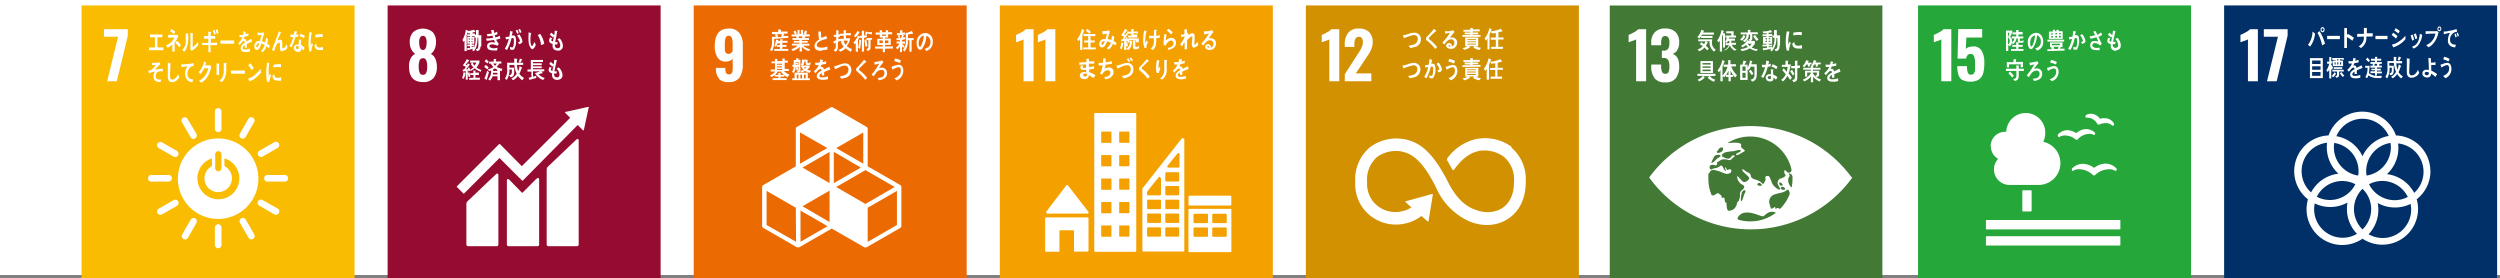 <svg xmlns="http://www.w3.org/2000/svg" width="400" height="44.55" viewBox="0 0 400 44.55"><rect x="0" y="0" width="400" height="44.55" fill="#808080" stroke="none"/><defs><style>.cls-1{fill:#fff;}.cls-2{fill:#d29100;}.cls-3{fill:#25a739;}.cls-4{fill:#f9bc00;}.cls-5{fill:#960b30;}.cls-6{fill:#ec6a02;}.cls-7{fill:#f4a100;}.cls-8{fill:#417935;}.cls-9{fill:#003067;}</style></defs><g id="レイヤー_2" data-name="レイヤー 2"><g id="ポップアップ_タブ素材" data-name="ポップアップ／タブ素材"><rect class="cls-1" width="400" height="44"/><rect class="cls-2" x="208.94" y="0.87" width="43.68" height="43.68"/><path class="cls-1" d="M212.69,6.31a5.4,5.4,0,0,1-.66.26c-.29.1-.47.16-.55.2V5.58a4.91,4.91,0,0,0,.85-.41,2.72,2.72,0,0,0,.71-.5h1.24V13h-1.59Z"/><path class="cls-1" d="M215.17,11.88l2-3.12.12-.18a6.31,6.31,0,0,0,.58-1,2,2,0,0,0,.19-.86,1.07,1.07,0,0,0-.16-.62.51.51,0,0,0-.44-.21.61.61,0,0,0-.6.33,2.06,2.06,0,0,0-.16.91v.38h-1.54V7.11a2.86,2.86,0,0,1,.55-1.86,2.05,2.05,0,0,1,1.72-.68,2.19,2.19,0,0,1,1.64.57,2.23,2.23,0,0,1,.56,1.62,2.91,2.91,0,0,1-.14.89,4.34,4.34,0,0,1-.34.75c-.13.22-.34.53-.61.94l-1.61,2.4h2.48V13h-4.25Z"/><path class="cls-1" d="M241.92,23.54a7.23,7.23,0,0,0-5.45-1.34l-.1,0a7.9,7.9,0,0,0-4.84,3.18l0,0,0,0a.15.15,0,0,0,0,.09.29.29,0,0,0,0,.09l0,.07c.25.43.57,1,.84,1.48h0a.18.18,0,0,0,.15.1.17.17,0,0,0,.12,0l0-.05c1.79-2.48,3.2-2.82,4.16-3.05l.11,0a5.23,5.23,0,0,1,3.73,1,4.73,4.73,0,0,1,1.6,3.95c0,3-1.46,4.18-2.68,4.63a5,5,0,0,1-3.73-.24l-.08,0c-1.05-.45-2.6-1.4-4.07-4.34-3-5.93-5.42-6.49-7.06-6.86l-.09,0a7,7,0,0,0-5.36,1.33,6.69,6.69,0,0,0-2.33,5.53,6.46,6.46,0,0,0,1.36,4.35,6.57,6.57,0,0,0,6.63,2.3,6.46,6.46,0,0,0,2.61-1.21l.93.84a.15.15,0,0,0,.21,0,.14.14,0,0,0,0-.1v0l.67-4.13v0a.16.16,0,0,0,0-.11.13.13,0,0,0-.1,0h-.07l-4,1.11h-.07a.12.12,0,0,0-.08,0,.16.16,0,0,0,0,.22l0,0,.89.8a4,4,0,0,1-1.45.61,4.6,4.6,0,0,1-4.63-1.5l0,0a4.5,4.5,0,0,1-1-3.15,4.79,4.79,0,0,1,1.57-4,5.09,5.09,0,0,1,3.67-.94l.09,0c1.34.3,3.17.72,5.7,5.8a10.5,10.5,0,0,0,5,5.27,7.41,7.41,0,0,0,3.15.73,6.4,6.4,0,0,0,2.2-.39c1.2-.45,4-2,4-6.52a6.64,6.64,0,0,0-2.36-5.53"/><path class="cls-1" d="M226.25,7.54a2.49,2.49,0,0,1-.6.14c-.09-.12-.19-.25-.29-.36a5.19,5.19,0,0,0,.76-.17.92.92,0,0,0,.72-.88.58.58,0,0,0-.65-.66,7.11,7.11,0,0,0-1.56.51s-.16-.47-.16-.49.05,0,.07,0a2.93,2.93,0,0,0,.8-.2,2.89,2.89,0,0,1,1-.2,1,1,0,0,1,1,1,1.26,1.26,0,0,1-1,1.31"/><path class="cls-1" d="M229.66,7.88a6.3,6.3,0,0,0-1-1.09,3.22,3.22,0,0,0-.28-.24.73.73,0,0,1-.16-.14.31.31,0,0,1-.06-.21.43.43,0,0,1,.14-.31c.16-.17.32-.32.47-.49s.45-.51.67-.78l.28.23a.9.9,0,0,1,.1.09l0,0c0,.06-.07.06-.1.06l-.65.6-.26.27-.13.12a.25.25,0,0,0-.08.15.16.16,0,0,0,.06.12c.14.12.29.23.42.35a6.84,6.84,0,0,1,.86.92c-.12.11-.22.22-.34.32"/><path class="cls-1" d="M232.08,7.8c-.26,0-.69-.11-.69-.51a.43.43,0,0,1,.46-.4.46.46,0,0,1,.44.33,1.55,1.55,0,0,1,0,.21.58.58,0,0,0,.41-.56.53.53,0,0,0-.57-.57c-.48,0-.76.45-1.06.82l-.3-.31A8,8,0,0,0,232,5.23l-.77.16L231.19,5h.1a3.28,3.28,0,0,0,.43,0c.19,0,.39-.06.58-.11a1.17,1.17,0,0,0,.2-.06l.23.3-.1.08-.21.25L232,6a1.36,1.36,0,0,1,.29,0,.79.79,0,0,1,.85.84,1,1,0,0,1-1,1m-.27-.61c-.06,0-.1,0-.1.1s.19.15.27.15,0-.25-.17-.25"/><path class="cls-1" d="M236.73,8a2.81,2.81,0,0,1-1-.39l.2-.22h-.89l.19.21a0,0,0,0,1,0,0h-.06a2.82,2.82,0,0,1-.88.36L234,7.68a1.6,1.6,0,0,0,.79-.28h-.36V6h2.09V7.4h-.39a2,2,0,0,0,.82.24ZM234,5.89v-.3h1.25V5.48h-.89V5.2h.89V5.08h-1.1V4.77h1.1V4.48l.39,0a.05.05,0,0,1,0,0,.06.06,0,0,1,0,.06v.16h1.12v.31h-1.13V5.2h.88v.28h-.88v.11h1.25v.3Zm2.13.36H234.8v.13h1.37Zm0,.37H234.8v.13h1.37Zm0,.37H234.8v.14h1.37Z"/><path class="cls-1" d="M238.61,4.8c-.09.25-.18.49-.29.73V7.91H238V6.13a1.39,1.39,0,0,1-.24.34l-.23-.29a3.82,3.82,0,0,0,.76-1.67l.43.18a.06.06,0,0,1,0,0s-.06,0-.09.06m1.09,1.56V7.49h.75v.33h-1.88V7.49h.74V6.36h-.81V6h.81V5.28l-.64.08L238.53,5a4.24,4.24,0,0,0,1.6-.4l.29.41a.05.05,0,0,1,0,0,.09.09,0,0,1-.06,0,6,6,0,0,1-.61.15V6h.82v.33Z"/><path class="cls-1" d="M226.17,12.38a3,3,0,0,1-.59.14c-.1-.12-.19-.25-.3-.36a5,5,0,0,0,.77-.17.94.94,0,0,0,.72-.88.58.58,0,0,0-.65-.66,7.19,7.19,0,0,0-1.57.51c0-.05-.16-.47-.16-.49s.05,0,.07,0a2.85,2.85,0,0,0,.8-.2,3,3,0,0,1,1-.21,1,1,0,0,1,1,1,1.27,1.27,0,0,1-1,1.31"/><path class="cls-1" d="M229.36,12.42a.47.47,0,0,1-.36.11.7.7,0,0,1-.31-.07c0-.14,0-.29,0-.43a.76.76,0,0,0,.35.11c.26,0,.26-.85.26-1.06s0-.43-.18-.43a1.08,1.08,0,0,0-.19,0,7.51,7.51,0,0,1-.69,1.86l-.37-.2a5.17,5.17,0,0,0,.65-1.59l-.44.1s-.09-.39-.09-.4v0h.09a3,3,0,0,0,.51-.07,6.57,6.57,0,0,0,.12-.89l.3.09.12,0s0,0,0,0a.05.05,0,0,1,0,0c0,.22-.08.43-.14.64l.2,0a.38.38,0,0,1,.42.32,2.12,2.12,0,0,1,.06.57,2.14,2.14,0,0,1-.28,1.22m.8-.71a3.55,3.55,0,0,0-.23-.31c.1,0,.33-.07.33-.22a1.88,1.88,0,0,0-.46-.84l.34-.22a2.2,2.2,0,0,1,.53,1.12c0,.3-.32.41-.51.47"/><path class="cls-1" d="M232.1,12.81l-.36-.32a1.55,1.55,0,0,0,.92-.65,1.17,1.17,0,0,0,.13-.55c0-.34-.11-.53-.41-.53a2.61,2.61,0,0,0-.91.4c0-.05-.17-.44-.17-.47s0,0,0,0a2.19,2.19,0,0,0,.4-.11,2.44,2.44,0,0,1,.75-.19c.51,0,.73.41.73,1a1.62,1.62,0,0,1-1.12,1.48m.56-2.7a4.15,4.15,0,0,0-.91-.34c.07-.14.12-.27.18-.41a3.91,3.91,0,0,1,.94.34c-.07.14-.13.27-.21.41"/><path class="cls-1" d="M236.69,12.84a2.51,2.51,0,0,1-1-.38l.19-.22H235l.19.2a0,0,0,0,1,0,.05l-.06,0a2.63,2.63,0,0,1-.87.36l-.24-.32a1.59,1.59,0,0,0,.78-.27h-.36v-1.4h2.09v1.4h-.38a1.91,1.91,0,0,0,.81.24ZM234,10.72v-.29h1.24v-.12h-.89V10h.89V9.92h-1.09V9.61h1.09v-.3l.39,0a.06.06,0,0,1,.06.05s0,0-.06.06v.16h1.13v.31h-1.14V10h.88v.27h-.88v.12h1.26v.29Zm2.12.37h-1.37v.13h1.37Zm0,.36h-1.37v.14h1.37Zm0,.38h-1.37V12h1.37Z"/><path class="cls-1" d="M238.54,9.64c-.09.24-.19.49-.3.73v2.38h-.37V11a1.3,1.3,0,0,1-.23.33L237.4,11a3.83,3.83,0,0,0,.77-1.67l.42.18s0,0,0,0-.07.06-.09.07m1.09,1.56v1.12h.75v.34H238.5v-.34h.74V11.2h-.81v-.33h.81v-.75l-.64.08-.15-.33a4.08,4.08,0,0,0,1.61-.41l.29.42a.05.05,0,0,1-.06,0l-.06,0q-.3.09-.6.15v.82h.82v.33Z"/><rect class="cls-3" x="306.89" y="0.87" width="43.68" height="43.68"/><path class="cls-1" d="M310.61,6.31a4.39,4.39,0,0,1-.65.26c-.29.1-.47.16-.55.2V5.58a5.28,5.28,0,0,0,.85-.41,2.64,2.64,0,0,0,.7-.5h1.25V13h-1.6Z"/><path class="cls-1" d="M314,12.83a1.49,1.49,0,0,1-.65-.86,4.55,4.55,0,0,1-.18-1.39h1.55a3,3,0,0,0,.13,1.05.51.51,0,0,0,.52.32.52.52,0,0,0,.46-.21,1.27,1.27,0,0,0,.18-.56q0-.35,0-1A3.3,3.3,0,0,0,315.85,9a.54.54,0,0,0-.57-.37c-.37,0-.6.25-.71.75h-1.36l.11-4.73h3.83V6h-2.53l-.09,1.84a1.07,1.07,0,0,1,.5-.3,2.56,2.56,0,0,1,.75-.11,1.41,1.41,0,0,1,1.28.69,3.59,3.59,0,0,1,.43,1.93,6.35,6.35,0,0,1-.17,1.64,1.93,1.93,0,0,1-.66,1,2.27,2.27,0,0,1-1.4.37,2.42,2.42,0,0,1-1.31-.3"/><rect class="cls-1" x="323.57" y="30.44" width="1.49" height="3.39" rx="0.1"/><path class="cls-1" d="M339.16,35.2H317.85a.11.11,0,0,0-.1.1v1.31a.1.1,0,0,0,.1.09h21.31a.09.09,0,0,0,.1-.09V35.3a.1.1,0,0,0-.1-.1"/><path class="cls-1" d="M339.16,37.79H317.85a.1.1,0,0,0-.1.1v1.3a.1.1,0,0,0,.1.1h21.31a.09.09,0,0,0,.1-.1v-1.3a.09.09,0,0,0-.1-.1"/><path class="cls-1" d="M335.11,26.9a3.17,3.17,0,0,0-1.85-.69,2.44,2.44,0,0,0-1.71.73.19.19,0,0,0-.05.13v.12a.15.15,0,0,0,.06.14.16.16,0,0,0,.15,0h0l.1-.07a1.67,1.67,0,0,1,.86-.18,3.2,3.2,0,0,1,2.19.92l0,0a.27.27,0,0,0,.19.08.27.27,0,0,0,.18-.08v0a3.25,3.25,0,0,1,2.2-.92,1.67,1.67,0,0,1,.86.18.35.35,0,0,0,.12.07.16.16,0,0,0,.12,0,.18.18,0,0,0,.14-.17v-.1a.2.2,0,0,0-.06-.14,2.48,2.48,0,0,0-1.73-.74,3.16,3.16,0,0,0-1.84.69"/><path class="cls-1" d="M333.79,18.41a.18.18,0,0,0-.1.11l0,.07a.15.15,0,0,0,0,.16.18.18,0,0,0,.13.08h0a.19.19,0,0,0,.1,0h.13a1.83,1.83,0,0,1,1.52,1h0a.2.2,0,0,0,.13.11h.07l.11,0h0a2.13,2.13,0,0,1,1-.24,1.42,1.42,0,0,1,1,.32s0,.05.07.08l.07,0h.05a.11.11,0,0,0,.08,0,.14.14,0,0,0,.09-.11l0-.06a.07.07,0,0,0,0-.05.14.14,0,0,0,0-.09,1.59,1.59,0,0,0-1.44-.87A2.35,2.35,0,0,0,336,19a1.86,1.86,0,0,0-1.44-.8,1.78,1.78,0,0,0-.79.2"/><path class="cls-1" d="M329.28,21.69v.09a.18.18,0,0,0,.08.15.26.26,0,0,0,.15,0h0a.31.31,0,0,0,.09-.07,1.62,1.62,0,0,1,.81-.18,2.65,2.65,0,0,1,1.69.63v0a.27.27,0,0,0,.17.06h0a.21.21,0,0,0,.17-.08h0a2.55,2.55,0,0,1,1.87-.87,1.37,1.37,0,0,1,.56.1.2.2,0,0,0,.11.06h.12a.18.18,0,0,0,.12-.19v-.08a.21.21,0,0,0-.07-.13,2.1,2.1,0,0,0-1.36-.53,2.49,2.49,0,0,0-1.59.66,2.64,2.64,0,0,0-1.43-.48,2.06,2.06,0,0,0-1.51.7.24.24,0,0,0-.05.14"/><path class="cls-1" d="M318.5,23.4a2.3,2.3,0,0,1,2.31-2.31H321a3.12,3.12,0,0,1,6.24.23,3.17,3.17,0,0,1-.32,1.37,3.49,3.49,0,0,1-.76,6.9l-4.66,0a2.48,2.48,0,0,1-1.8-4.17,2.31,2.31,0,0,1-1.16-2"/><path class="cls-1" d="M325.9,8.06l-.26-.34a1,1,0,0,0,.89-1.09,1,1,0,0,0-.61-1,3.77,3.77,0,0,1-.7,2.11.4.4,0,0,1-.27.12.42.42,0,0,1-.31-.22,1.49,1.49,0,0,1-.19-.79,1.45,1.45,0,0,1,1.29-1.6c.65,0,1.17.5,1.17,1.4a1.38,1.38,0,0,1-1,1.45m-1-1.77a1.77,1.77,0,0,0-.08.52c0,.16,0,.57.19.57s.11-.07.15-.12a3.74,3.74,0,0,0,.42-1.66,1.08,1.08,0,0,0-.68.69"/><path class="cls-1" d="M327.58,8.18v-.3h.72c-.05-.09-.11-.17-.16-.25l.15-.1H328V6.78h2v.75h-.38l.14.06s0,0,0,0,0,0-.07,0l-.1.2h.74v.3Zm0-1.83h2.68v.31H327.6Zm.25-.13V5.06h.62V4.77l.34,0s.05,0,.05,0a.08.08,0,0,1-.05.07v.15h.26V4.77l.34,0s0,0,0,0a.07.07,0,0,1,0,.07v.15h.64V6.22Zm.63-.88h-.29v.19h.29Zm0,.44h-.29V6h.29ZM329.59,7h-1.3v.23h1.3Zm-1,.49c0,.12.07.23.1.35h.57l.1-.35Zm.53-2.19h-.26v.19h.26Zm0,.44h-.27V6h.27Zm.61-.44h-.29v.19h.29Zm0,.44h-.29V6h.29Z"/><path class="cls-1" d="M332.4,7.85a.46.46,0,0,1-.35.11.64.64,0,0,1-.31-.07c0-.14,0-.28,0-.43a.63.63,0,0,0,.35.11c.25,0,.25-.84.25-1.05s0-.43-.18-.43l-.19,0A6.9,6.9,0,0,1,331.26,8l-.36-.2a5,5,0,0,0,.63-1.58l-.43.1s-.09-.39-.09-.4l0,0h.08a2.73,2.73,0,0,0,.5-.06,7,7,0,0,0,.12-.89L332,5a.42.42,0,0,1,.12,0s0,0,0,0a.07.07,0,0,1,0,0c0,.21-.08.42-.13.63l.19,0a.39.39,0,0,1,.42.32,2,2,0,0,1,.06.56,2.14,2.14,0,0,1-.28,1.22m.79-.7c-.07-.11-.15-.21-.23-.32.1,0,.33-.07.33-.21a1.88,1.88,0,0,0-.46-.84l.33-.21a2.06,2.06,0,0,1,.53,1.11c0,.3-.31.4-.5.47"/><path class="cls-1" d="M335.72,5.85c.2.39.38.78.56,1.18l-.27.26a1.18,1.18,0,0,0-.8-.39c-.19,0-.44.09-.44.36s.4.41.63.41a2.48,2.48,0,0,0,.54-.06c0,.14,0,.28,0,.41a2.85,2.85,0,0,1-.5,0c-.44,0-1-.08-1-.76s.41-.7.8-.7a1.7,1.7,0,0,1,.5.09c-.05-.13-.11-.26-.17-.38s-.1-.21-.16-.31a4.56,4.56,0,0,1-.95.24c0-.13-.09-.26-.14-.39a2.84,2.84,0,0,0,.9-.19,5.64,5.64,0,0,0-.31-.53,0,0,0,0,1,0,0s0,0,0,0a2.55,2.55,0,0,1,.35-.14,5.86,5.86,0,0,1,.32.61,3.64,3.64,0,0,0,.59-.37l.18.4a3.61,3.61,0,0,1-.58.31"/><path class="cls-1" d="M323,11.35v.72c0,.58-.17.8-.66.88l-.23-.32c.36-.05.51-.1.51-.57v-.71h-1.67V11h1.66v-.53l.39,0s0,0,0,0a.08.08,0,0,1,0,.07V11h.82v.36Zm.31-.58v-.48h-1.87v.48h-.35V9.94h1.07V9.48l.4,0a0,0,0,0,1,.05.05s0,0-.06.06v.32h1.13v.83Zm-1.35,1.63a4.77,4.77,0,0,0-.62-.65,3.85,3.85,0,0,1,.27-.3,7.87,7.87,0,0,1,.6.68Z"/><path class="cls-1" d="M325.4,12.9a1.92,1.92,0,0,0-.18-.31v0l0,0a2.63,2.63,0,0,0,.48-.06.7.7,0,0,0,.63-.71.46.46,0,0,0-.52-.52,1.08,1.08,0,0,0-.84.52,6.18,6.18,0,0,0-.36.53l-.33-.3a10.42,10.42,0,0,0,.92-1.26,4.91,4.91,0,0,0,.28-.5l-.25.07-.46.12c0-.15,0-.29-.08-.44a7.57,7.57,0,0,0,1.06-.18l.22-.07a2.29,2.29,0,0,1,.2.31s0,0-.06.06a7.14,7.14,0,0,0-.66.86,1.54,1.54,0,0,1,.42-.07.83.83,0,0,1,.88.91c0,.8-.81,1.06-1.36,1.09"/><path class="cls-1" d="M328.3,13c-.12-.11-.24-.23-.36-.32a1.52,1.52,0,0,0,.92-.66,1.14,1.14,0,0,0,.13-.55c0-.33-.11-.52-.41-.52a2.61,2.61,0,0,0-.91.4c0-.06-.17-.44-.17-.48s0,0,0,0a2.19,2.19,0,0,0,.4-.11,2.18,2.18,0,0,1,.75-.19c.51,0,.73.41.73,1A1.6,1.6,0,0,1,328.3,13m.56-2.71A4.12,4.12,0,0,0,328,10c.07-.14.12-.27.18-.41a3.34,3.34,0,0,1,.93.34,3,3,0,0,1-.2.4"/><path class="cls-1" d="M323.72,6.82a1.7,1.7,0,0,1-.44,0,.7.7,0,0,1-.32,0,.07.07,0,0,1,0,.07v.3h.67v.3h-.68v.35h.81v.3h-2v-.3h.84V7.49h-.64v-.3h.63V6.75l.36,0a.37.37,0,0,1-.1-.29V6.15h-.23a1.28,1.28,0,0,1-.5.89l-.21-.16a.82.82,0,0,1-.36.52l-.23-.24v1h-.36V4.9h1v.29l-.33.7a.93.93,0,0,1,.3.75.78.78,0,0,1,0,.14.93.93,0,0,0,.37-.63h-.41V5.83h.71V5.5H322V5.18h.58V4.8l.37,0s.06,0,.06,0a.06.06,0,0,1-.06.06v.25h.67V5.5h-.67v.33h.78v.32h-.56v.21c0,.17.06.2.19.2a1,1,0,0,0,.44-.12Zm-2.45-1.6V6c.09-.24.18-.49.25-.74Zm0,.78V7.11a.56.56,0,0,0,.28-.53.65.65,0,0,0-.28-.58"/><path class="cls-1" d="M338.61,8.13c-.45,0-.89-.19-.89-.79a2.44,2.44,0,0,1,0-.27c-.23-.08-.55-.19-.55-.54a1.39,1.39,0,0,1,.14-.48c.12,0,.24.07.36.09a.68.68,0,0,0-.16.33c0,.13.19.19.28.21.05-.29.1-.59.16-.88l-.17.21c-.17-.16-.34-.3-.51-.44.07-.11.14-.23.22-.34a4.76,4.76,0,0,1,.47.41,4.55,4.55,0,0,0,.11-.74,1.73,1.73,0,0,1,.31.07l.13,0s0,0,0,0a.17.17,0,0,1-.06.1l-.06.25-.12.53c-.06.28-.12.56-.17.84a2.58,2.58,0,0,0,.39,0l-.06.36a2.34,2.34,0,0,1-.38,0,.92.92,0,0,0,0,.16.41.41,0,0,0,.47.44c.27,0,.39-.17.39-.48a1.69,1.69,0,0,0-.47-.94l.35-.17a1.77,1.77,0,0,1,.54,1.22.73.73,0,0,1-.76.76"/><rect class="cls-4" x="13.05" y="0.87" width="43.68" height="43.68"/><polygon class="cls-1" points="18.89 5.88 16.63 5.88 16.63 4.67 20.45 4.67 20.45 5.71 18.69 13 17.15 13 18.89 5.88"/><path class="cls-1" d="M34.91,22.15a6.44,6.44,0,1,0,6.43,6.43,6.43,6.43,0,0,0-6.43-6.43m-.48,2.54a.48.48,0,0,1,1,0V26.9a.48.48,0,0,1-1,0Zm.48,7.19a3.35,3.35,0,0,1-1-6.54v1.24a2.2,2.2,0,1,0,2,0V25.34a3.34,3.34,0,0,1-1,6.54"/><path class="cls-1" d="M27.52,28.53A.54.54,0,0,0,27,28H24.21a.53.53,0,0,0,0,1.06H27a.54.54,0,0,0,.49-.53"/><path class="cls-1" d="M46.1,28.53a.54.54,0,0,0-.49-.53H42.79a.53.53,0,0,0,0,1.06h2.82a.54.54,0,0,0,.49-.53"/><path class="cls-1" d="M34.91,39.72a.54.54,0,0,0,.53-.49V36.41a.53.53,0,0,0-1.06,0v2.82a.54.54,0,0,0,.53.49"/><path class="cls-1" d="M44.62,34.09a.54.54,0,0,0-.16-.71L42,32a.52.52,0,0,0-.52.91l2.44,1.4a.53.53,0,0,0,.69-.21"/><path class="cls-1" d="M29.35,38.24a.53.53,0,0,0,.7-.16l1.4-2.45a.53.53,0,0,0-.92-.52l-1.4,2.44a.54.54,0,0,0,.22.69"/><path class="cls-1" d="M40.49,38.23a.54.54,0,0,0,.21-.69L39.3,35.1a.54.54,0,0,0-.71-.17.55.55,0,0,0-.21.7l1.4,2.44a.54.54,0,0,0,.71.16"/><path class="cls-1" d="M25.2,34.11a.55.55,0,0,0,.7.21l2.44-1.4a.56.56,0,0,0,.17-.71.55.55,0,0,0-.7-.21l-2.44,1.4a.55.55,0,0,0-.17.71"/><path class="cls-1" d="M34.91,21.14a.53.53,0,0,0,.53-.49V17.83a.53.53,0,0,0-1.06,0v2.82a.53.53,0,0,0,.53.49"/><path class="cls-1" d="M28.5,24.86a.53.53,0,0,0-.17-.7l-2.44-1.4a.54.54,0,0,0-.7.21.56.56,0,0,0,.17.71l2.45,1.39a.54.54,0,0,0,.69-.21"/><path class="cls-1" d="M38.58,22.12a.54.54,0,0,0,.7-.17l1.4-2.44a.55.55,0,0,0-.21-.7.56.56,0,0,0-.71.17l-1.4,2.45a.53.53,0,0,0,.22.69"/><path class="cls-1" d="M31.23,22.13a.55.55,0,0,0,.21-.7L30,19a.55.55,0,0,0-.7-.17.54.54,0,0,0-.21.7L30.52,22a.55.55,0,0,0,.71.17"/><path class="cls-1" d="M41.31,24.85a.54.54,0,0,0,.69.21l2.44-1.4a.54.54,0,0,0,.17-.71.55.55,0,0,0-.7-.21l-2.44,1.4a.54.54,0,0,0-.16.71"/><polygon class="cls-1" points="23.85 8.03 23.85 7.59 24.79 7.59 24.79 5.96 24.01 5.96 24.01 5.52 25.97 5.52 25.97 5.96 25.19 5.96 25.19 7.59 26.14 7.59 26.14 8.03 23.85 8.03"/><path class="cls-1" d="M27.94,6.76V8.24h-.37V7.12a2.77,2.77,0,0,1-.74.52c-.09-.14-.18-.26-.27-.38A2.41,2.41,0,0,0,27.91,6c-.34,0-.68,0-1,.06,0-.16,0-.32,0-.48.44,0,.88,0,1.31,0a.69.69,0,0,0,.2,0l.11.22a10,10,0,0,1-.55,1m-.13-1.31A4,4,0,0,0,27.22,5c.07-.12.13-.24.19-.37a3.38,3.38,0,0,1,.63.46c-.07.12-.15.24-.23.36m.88,2.15a3.8,3.8,0,0,0-.62-.74l.21-.33a2.94,2.94,0,0,1,.67.69Z"/><path class="cls-1" d="M30.1,5.54a4.63,4.63,0,0,1-.35,2.39,1.72,1.72,0,0,1-.28.36L29.16,8a2,2,0,0,0,.56-1.66c0-.31,0-.64,0-1l.39.05s0,0,0,0a.09.09,0,0,1,0,.06m1.09,2.33a4.55,4.55,0,0,1-.49.32A1.58,1.58,0,0,1,30.47,8a1.36,1.36,0,0,0,0-.2V7.25c0-.65,0-1.31,0-2l.41.07s0,0,0,0a.09.09,0,0,1-.05.07V6c0,.51,0,1,0,1.54a2.87,2.87,0,0,0,.68-.63,1.56,1.56,0,0,0,.17-.25l0,0s0,0,0,0a4.35,4.35,0,0,0,.06.52,3.44,3.44,0,0,1-.62.64"/><path class="cls-1" d="M33.67,7.21c0,.39,0,.76.06,1.14l-.38,0c0-.39,0-.77,0-1.15-.33,0-.66,0-1,0V6.86h.22c.26,0,.51,0,.76,0l0-.66c-.23,0-.45,0-.68,0,0-.14,0-.29,0-.43h.67c0-.24,0-.47,0-.71l.4.05s.05,0,.05.06a.08.08,0,0,1-.05.07c0,.18,0,.35,0,.52.24,0,.48,0,.71,0v.44h-.69l0,.65c.32,0,.64,0,1-.06,0,.15,0,.29,0,.43l-.93,0m.44-1.66c0-.23-.13-.45-.2-.67l.28-.12c.07.21.13.43.18.64Zm.46-.1a7,7,0,0,0-.2-.69l.27-.1a3.48,3.48,0,0,1,.18.63Z"/><path class="cls-1" d="M37.42,7H37c-.17,0-1.32,0-1.72,0,0-.16,0-.35,0-.47s0-.06,0-.06a.81.81,0,0,0,.19,0h.62l1.37,0c0,.15,0,.35,0,.5"/><path class="cls-1" d="M40.24,6.69a.05.05,0,0,1,0,0c-.2.08-.58.26-.76.36v.6h-.32a.91.91,0,0,0,0-.17V7.23a.54.54,0,0,0-.33.46c0,.15.12.23.37.23A2,2,0,0,0,40,7.77v.45a1.78,1.78,0,0,1-.68.11c-.53,0-.8-.2-.8-.62a.85.85,0,0,1,.22-.55,2,2,0,0,1,.42-.33c0-.17,0-.26-.13-.26a.36.36,0,0,0-.28.14,2.32,2.32,0,0,0-.21.26l-.2.28c0-.07-.13-.17-.23-.32a2.83,2.83,0,0,0,.69-1l-.48.05c0-.15,0-.28,0-.4a3.57,3.57,0,0,0,.62,0A4.29,4.29,0,0,0,38.94,5l.37.1s0,0,0,0a.05.05,0,0,1,0,.06c0,.07,0,.17-.08.3a4.6,4.6,0,0,0,.51-.14l0,.42-.6.12a2.11,2.11,0,0,1-.17.38.53.53,0,0,1,.16,0c.16,0,.27.13.32.41.22-.14.47-.28.74-.43l.12.43s0,.05,0,.05"/><path class="cls-1" d="M43,7.72a4,4,0,0,0-.37-.35,2.18,2.18,0,0,1-.6,1l-.28-.24a1.79,1.79,0,0,0,.59-.93,1.91,1.91,0,0,0-.52-.25c0,.14-.09.27-.14.4-.13.33-.3.65-.6.64s-.4-.28-.39-.62a.83.83,0,0,1,.55-.81,1.34,1.34,0,0,1,.35,0c.07-.27.17-.65.24-.94l-.6,0-.05-.42h0a3.62,3.62,0,0,0,1,0l.1.2c-.09.24-.16.4-.23.65s-.1.37-.16.55a2,2,0,0,1,.52.22A4.39,4.39,0,0,0,42.56,6l.32.29a5.54,5.54,0,0,1-.12.71l.42.3c-.06.15-.11.31-.17.46m-2-.38c0,.1,0,.19.11.19s.08,0,.12-.07a2.91,2.91,0,0,0,.25-.59.47.47,0,0,0-.48.47"/><path class="cls-1" d="M45.15,8.24c-.39,0-.36-.46-.36-.81V7.07c0-.1,0-.23-.1-.23l-.08,0c-.44.14-.6.89-.74,1.37L43.52,8c.12-.37.26-.73.4-1.09s.3-.82.46-1.22c.08-.22.17-.45.26-.67a2.64,2.64,0,0,1,.37.2.05.05,0,0,1,0,0,.05.05,0,0,1-.05,0c-.2.38-.37.78-.55,1.17l0,.1a.8.8,0,0,1,.39-.14c.28,0,.37.24.37.56s0,.39,0,.58,0,.23.12.23a.45.45,0,0,0,.32-.2,1.72,1.72,0,0,0,.26-.46c.05.18.09.36.13.54a.87.87,0,0,1-.81.53"/><path class="cls-1" d="M47.67,5.86a2.76,2.76,0,0,1-.4.06,8.37,8.37,0,0,1-.64,1.66l-.31-.21a6.73,6.73,0,0,0,.6-1.45,3.53,3.53,0,0,1-.46,0V5.52l.15,0a1.79,1.79,0,0,0,.4,0A3.88,3.88,0,0,0,47.1,5l.4,0a3.2,3.2,0,0,1-.13.56,3.58,3.58,0,0,0,.35-.09c0,.13,0,.26,0,.39m.84,2.29a4,4,0,0,0-.37-.43s0,.09,0,.13a.44.44,0,0,1-.53.46.83.83,0,0,1-.27-.07A.6.6,0,0,1,47,7.67a.53.53,0,0,1,.56-.54l.24,0c0-.18,0-.36,0-.54a.7.7,0,0,1,.05-.25h.26s.11,0,.1,0v0a.44.44,0,0,0-.06.23c0,.2,0,.41,0,.61a2,2,0,0,1,.6.5,3.75,3.75,0,0,1-.24.36m-.71-.61a.47.47,0,0,0-.21-.06c-.11,0-.25,0-.26.2s.15.27.26.28.19,0,.2-.18a1.93,1.93,0,0,0,0-.24m.81-1.3a1.45,1.45,0,0,0-.69-.34l.17-.37a1.5,1.5,0,0,1,.7.35Z"/><path class="cls-1" d="M28.23,12.89a1.11,1.11,0,0,1-.73.26c-.39,0-.63-.31-.65-.84a1.48,1.48,0,0,1,0-.21c0-.21,0-.41,0-.62,0-.48,0-1,0-1.45l.26.05.11,0s.05,0,.05.06a.07.07,0,0,1,0,.06c0,.66-.06,1.32-.06,2,0,.33.11.54.36.54a.66.66,0,0,0,.35-.11,1.52,1.52,0,0,0,.56-.79l.2.49a1.74,1.74,0,0,1-.43.56"/><path class="cls-1" d="M31,10.57h0a.69.69,0,0,0-.37.06,1.33,1.33,0,0,0-.63,1.17c0,.77.47.89.89.9l-.09.44h-.06a1.32,1.32,0,0,1-.57-.16,1.4,1.4,0,0,1-.55-1.22,2.05,2.05,0,0,1,.36-1.13c-.32,0-.64.07-1,.12V10.3a11.06,11.06,0,0,0,1.62-.13l.38-.09c0,.05,0,.43,0,.45s0,0,0,0"/><path class="cls-1" d="M33.78,10.86c-.05.15-.09.31-.14.45a3.7,3.7,0,0,1-.7,1.32,2.67,2.67,0,0,1-.78.62c-.1-.12-.2-.24-.31-.35a2.64,2.64,0,0,0,.46-.27,3,3,0,0,0,.5-.51,3.45,3.45,0,0,0,.53-1.2h-.65a4.22,4.22,0,0,1-.63.93l-.27-.31a3.73,3.73,0,0,0,.86-1.68L33,10a.07.07,0,0,1,0,.06s0,.05-.06.05a3.4,3.4,0,0,1-.12.34h.7a.39.39,0,0,0,.15,0,2.12,2.12,0,0,1,.11.21l-.06.19"/><path class="cls-1" d="M35.05,10.32v.16c0,.5,0,1,0,1.51h-.4c0-.1,0-.19,0-.28v-.56c0-.33,0-.66,0-1l.42,0s0,0,0,0,0,.05-.05.07m1.18,0c0,.23,0,.46,0,.68a3.35,3.35,0,0,1-.36,1.84,1.49,1.49,0,0,1-.39.4,3.75,3.75,0,0,0-.33-.26,1.58,1.58,0,0,0,.37-.36,2.43,2.43,0,0,0,.31-1.44c0-.35,0-.69,0-1l.41,0s.05,0,.05.06a.08.08,0,0,1,0,.07"/><path class="cls-1" d="M39.1,11.8h-.46c-.17,0-1.28,0-1.68,0,0-.15,0-.34,0-.45s0-.06.05-.06a.67.67,0,0,0,.18,0H38l1.17,0c0,.15,0,.34,0,.49"/><path class="cls-1" d="M40.39,12.81a2.33,2.33,0,0,1-.49.21s-.19-.5-.19-.5,0,0,0,0a.22.22,0,0,0,.11,0,2.6,2.6,0,0,0,.88-.47,5.49,5.49,0,0,0,1-1.07c0,.2,0,.4.08.6a5,5,0,0,1-1.44,1.27m-.07-1.63a3.82,3.82,0,0,0-.55-.75c.11-.11.21-.23.32-.35a4.25,4.25,0,0,1,.53.74,2.12,2.12,0,0,1-.3.36"/><path class="cls-1" d="M43.07,13.08l-.32.05a5.6,5.6,0,0,1-.15-1.48A10.12,10.12,0,0,1,42.75,10l.26.06.12,0a0,0,0,0,1,0,.05.05.05,0,0,1-.05,0A8.23,8.23,0,0,0,43,11.92v.42c.06-.18.11-.36.16-.53l.22.22a4,4,0,0,0-.26,1.05m1.86-.18a1.89,1.89,0,0,1-.53,0c-.42,0-.81-.09-.86-.8l.3-.25c0,.41.17.59.44.6a1.65,1.65,0,0,0,.66-.09c0,.17,0,.34,0,.51m-.1-2.09a2,2,0,0,0-.68-.05,2.44,2.44,0,0,0-.47.09c0-.14,0-.31,0-.45a3,3,0,0,1,.67-.09,2.06,2.06,0,0,1,.55,0l0,.47"/><path class="cls-1" d="M49.83,8.2l-.31.05a5.57,5.57,0,0,1-.15-1.47,11.51,11.51,0,0,1,.15-1.66l.25.07.12,0s0,0,0,0a0,0,0,0,1,0,0A8.13,8.13,0,0,0,49.71,7c0,.14,0,.28,0,.42l.15-.53.22.22a4,4,0,0,0-.26,1M51.67,8a3,3,0,0,1-.52,0c-.4,0-.78-.09-.83-.8L50.61,7c0,.41.16.59.43.6a1.74,1.74,0,0,0,.64-.09c0,.17,0,.33,0,.51m-.1-2.09a1.85,1.85,0,0,0-.66,0,2.66,2.66,0,0,0-.46.09c0-.14,0-.31,0-.45a2.82,2.82,0,0,1,.64-.09,2,2,0,0,1,.54,0l0,.47"/><path class="cls-1" d="M25.16,11.55a.89.89,0,0,0-.24.79c.06.35.45.39.66.38h.2l-.09.4h-.06c-.4,0-1-.06-1.05-.73a1.29,1.29,0,0,1,.22-.94,5.14,5.14,0,0,0-1,.28c0-.14-.05-.28-.08-.41a2.63,2.63,0,0,0,.53-.15,4.22,4.22,0,0,0,.68-.76l-.6,0c0-.13,0-.26,0-.38a3.47,3.47,0,0,0,.91,0,.73.73,0,0,0,.23-.09c.06.11.12.23.17.34a7.77,7.77,0,0,0-.85.87c.42-.07.85-.12,1.27-.16v.43a1.48,1.48,0,0,0-.88.13"/><rect class="cls-5" x="62.02" y="0.87" width="43.68" height="43.68"/><path class="cls-1" d="M65.44,10.59a2.7,2.7,0,0,1,.25-1.21,1.59,1.59,0,0,1,.73-.76,2.08,2.08,0,0,1-.62-.75,2.45,2.45,0,0,1-.24-1.13,2.23,2.23,0,0,1,.55-1.6,2.44,2.44,0,0,1,3.12,0,2.23,2.23,0,0,1,.53,1.58,2.74,2.74,0,0,1-.23,1.17,1.92,1.92,0,0,1-.6.74,1.59,1.59,0,0,1,.73.78,3.08,3.08,0,0,1,.24,1.26,2.73,2.73,0,0,1-.53,1.81,2.06,2.06,0,0,1-1.7.65c-1.49,0-2.23-.84-2.23-2.53m2.77,1a2.44,2.44,0,0,0,.14-.92,2.59,2.59,0,0,0-.14-1,.52.52,0,0,0-.54-.36.54.54,0,0,0-.54.36,2.89,2.89,0,0,0-.14,1,2.66,2.66,0,0,0,.14.92.54.54,0,0,0,.54.37.52.52,0,0,0,.54-.37m.05-4.83A1.46,1.46,0,0,0,68.11,6a.47.47,0,0,0-.44-.26.49.49,0,0,0-.45.26,1.46,1.46,0,0,0-.15.72c0,.85.2,1.28.6,1.28s.59-.43.59-1.28"/><path class="cls-1" d="M92.19,22.36,87.73,26.6a.74.74,0,0,0-.26.64V39.13a.26.26,0,0,0,.26.26h4.61a.26.26,0,0,0,.25-.26V22.47c0-.14-.11-.4-.4-.11"/><path class="cls-1" d="M79.34,27.89l-4.46,4.24a.74.74,0,0,0-.26.64v6.36a.26.26,0,0,0,.26.26h4.61a.26.26,0,0,0,.25-.26V28c0-.14-.11-.39-.4-.1"/><path class="cls-1" d="M94.22,17.21a.11.11,0,0,0,0-.09.09.09,0,0,0-.08,0H94l-3.42.77h-.06l-.07,0a.13.13,0,0,0,0,.18l0,0,.78.78-7.74,7.74L80,23.06a.11.11,0,0,0-.15,0l-1,1h0l-5.73,5.73a.11.11,0,0,0,0,.15l1,1a.11.11,0,0,0,.15,0l5.65-5.66,2.6,2.6h0l1,1a.1.1,0,0,0,.14,0L92.43,20l.82.82a.13.13,0,0,0,.18,0,.11.11,0,0,0,0-.08h0l.75-3.49Z"/><path class="cls-1" d="M85.79,28.63l-2.16,2.18a.11.11,0,0,1-.14,0l-1.95-2c-.36-.36-.44-.07-.44.07V39.13a.26.26,0,0,0,.25.26H86a.26.26,0,0,0,.26-.26V28.71c0-.14-.11-.39-.43-.08"/><path class="cls-1" d="M76.87,7.45c0,.44-.16.64-.54.74l-.21-.31c.27-.06.37-.13.4-.46s0-1,0-1.42h-.11a5.49,5.49,0,0,1-.14,1.29,2.14,2.14,0,0,1-.47.91L75.53,8a1.71,1.71,0,0,0,.18-.2L74.87,8a.06.06,0,0,1-.05.06s0,0,0,0l-.14-.33.52-.07V7.4h-.44V7.12h.44V7h-.43V5.9h.43V5.78h-.44v-.3h.44V5.33l-.32,0-.09-.16c0,.15-.07.3-.12.44s0,.14,0,.16v2.4h-.35V6.51a1.37,1.37,0,0,1-.13.2l-.21-.31a4.3,4.3,0,0,0,.55-1.64l.38.14a0,0,0,0,1,0,0s0,0-.06,0v.06a4.08,4.08,0,0,0,1-.21l.24.37s0,0,0,0l-.06,0-.41.07v.18H76v.19h.16V4.8l.36,0s.06,0,.06.05a.07.07,0,0,1,0,.06l0,.72h.43c0,.59,0,1.18,0,1.78M75.16,6.13H75v.21h.16Zm0,.45H75v.18h.16Zm.44-.45h-.14v.21h.14Zm0,.45h-.15v.18h.15ZM75.94,6V5.78h-.47V5.9h.42V7h-.42v.13h.41v.27h-.41v.15l.38-.06,0,.12A3.7,3.7,0,0,0,76.11,6Z"/><path class="cls-1" d="M79.39,6.35a2.71,2.71,0,0,0,.42.67c-.07.11-.15.21-.22.31a1.83,1.83,0,0,0-.87-.23c-.13,0-.42.07-.42.27s.44.36.64.36a3.73,3.73,0,0,0,.67-.09l-.09.43a3.57,3.57,0,0,1-.47,0c-.4,0-1.12,0-1.12-.69,0-.47.45-.63.78-.63a2.25,2.25,0,0,1,.52.07c-.07-.15-.14-.29-.2-.43a9.18,9.18,0,0,1-1.16.14l-.09-.38a4.68,4.68,0,0,0,1.12-.11,3.38,3.38,0,0,1-.11-.34,4.53,4.53,0,0,1-.81.12c0-.12-.07-.24-.1-.36a5.92,5.92,0,0,0,.82-.1,5.05,5.05,0,0,1-.12-.56l.39,0h0a0,0,0,0,1,.05.05s0,0,0,.06a2.58,2.58,0,0,0,.06.37,2,2,0,0,0,.44-.22l.09.42-.45.16a2.06,2.06,0,0,0,.12.35A4.57,4.57,0,0,0,80,5.72c0,.14,0,.29.07.43a4.29,4.29,0,0,1-.7.2"/><path class="cls-1" d="M82.29,7.86a.5.5,0,0,1-.37.11.71.71,0,0,1-.31-.08c0-.14,0-.28,0-.42a.66.66,0,0,0,.35.11c.26,0,.26-.85.26-1.06s0-.43-.18-.43l-.19,0A7.13,7.13,0,0,1,81.12,8l-.36-.2a5.43,5.43,0,0,0,.65-1.59l-.44.1-.1-.4s0,0,0,0H81a2.23,2.23,0,0,0,.5-.07,6.56,6.56,0,0,0,.11-.89l.28.08.13,0s0,0,0,0,0,0,0,0c0,.21-.08.43-.13.64l.19,0a.37.37,0,0,1,.42.32,2.12,2.12,0,0,1,.07.57,2.16,2.16,0,0,1-.28,1.22m.47-2.36c-.08-.19-.16-.37-.25-.54l.26-.12a4.83,4.83,0,0,1,.23.52Zm.32,1.65c-.07-.11-.15-.21-.22-.31.09,0,.33-.08.33-.22a1.9,1.9,0,0,0-.47-.84,2.08,2.08,0,0,0,.36-.2,2.44,2.44,0,0,1,.51,1.12c0,.28-.32.39-.51.45m.11-1.79a3.65,3.65,0,0,0-.25-.53l.25-.13a3.18,3.18,0,0,1,.24.53Z"/><path class="cls-1" d="M85.26,7.88A.36.36,0,0,1,85,7.79a2,2,0,0,1-.43-1.22,7.09,7.09,0,0,1,0-1c0-.13,0-.26,0-.39a2.47,2.47,0,0,1,.46.15,0,0,0,0,1,0,0s0,.06-.07.07a4.78,4.78,0,0,0-.09.76c0,.16,0,.32,0,.48a1.78,1.78,0,0,0,.1.5c0,.07.08.23.16.23s.32-.52.38-.67l.22.47c-.08.25-.33.69-.58.7m1.41-.67a3.37,3.37,0,0,0-.52-1.59l.39-.19A4,4,0,0,1,87.08,7a3,3,0,0,1-.41.19"/><path class="cls-1" d="M89.3,8.1c-.45,0-.89-.19-.89-.79,0-.09,0-.18,0-.27-.23-.09-.55-.19-.55-.54A1.33,1.33,0,0,1,88,6l.36.09a.77.77,0,0,0-.15.33c0,.13.18.19.27.21.05-.3.11-.59.16-.88L88.48,6c-.16-.16-.34-.3-.51-.44.07-.11.14-.23.22-.34.17.13.33.27.48.41a4.67,4.67,0,0,0,.1-.75l.31.08.13,0s0,0,0,0a.17.17,0,0,1-.06.1l-.06.25L89,5.9c-.06.28-.12.56-.17.84l.39,0-.06.37-.38,0a.86.86,0,0,0,0,.16.42.42,0,0,0,.47.44c.27,0,.39-.17.39-.48a1.57,1.57,0,0,0-.47-.94l.35-.17a1.77,1.77,0,0,1,.54,1.22.72.72,0,0,1-.76.76"/><path class="cls-1" d="M74.46,11.74a3.35,3.35,0,0,1-.26.88l-.27-.14a3.25,3.25,0,0,0,.24-.94l.29.11a.05.05,0,0,1,0,0,0,0,0,0,1,0,0m2.33-.23a2.61,2.61,0,0,1-.85-.5,2.47,2.47,0,0,1-.63.44l-.13-.2,0,.16a1.36,1.36,0,0,1-.25.11,1.33,1.33,0,0,1,0-.19h-.09v1.51h-.32V11.38l-.47.06,0-.32a1.11,1.11,0,0,0,.19,0,4.15,4.15,0,0,0,.3-.43,1.75,1.75,0,0,0-.43-.17v-.16a4.46,4.46,0,0,0,.58-.9l.33.17a.1.1,0,0,1,.07.08s-.05.05-.08.05c-.16.19-.33.39-.51.57a1.18,1.18,0,0,1,.19.11l.18-.3c.05,0,.32.2.32.26s0,0-.07,0l-.54.68.32,0a1.46,1.46,0,0,0-.07-.19l.26-.11c0,.12.08.25.11.37a2,2,0,0,0,.55-.37,3.13,3.13,0,0,1-.42-.54l.2-.21h-.3V9.68h1.48V10a2.71,2.71,0,0,1-.47.79,2.25,2.25,0,0,0,.8.41,4,4,0,0,0-.2.35M75,12.34c-.07-.22-.11-.45-.16-.68l.26-.11a4.69,4.69,0,0,0,.17.67Zm.07.43v-.31h.68V12h-.5V11.7h.49v-.42l.26,0a.25.25,0,0,1,.12,0,0,0,0,0,1,0,0,.06.06,0,0,1-.05.06v.28h.55V12h-.55v.44h.72v.31ZM75.59,10a2.41,2.41,0,0,0,.33.5,1.68,1.68,0,0,0,.29-.5Z"/><path class="cls-1" d="M78,11.1a6.3,6.3,0,0,0-.53-.37l.22-.36a2.92,2.92,0,0,1,.5.43Zm-.11,1.65a.08.08,0,0,1,0,.05,0,0,0,0,1,0,0s-.34-.22-.39-.25a5.85,5.85,0,0,0,.43-1.26l.3.28q-.15.57-.33,1.14M78,10.16a3.88,3.88,0,0,0-.47-.32l.25-.36a2.59,2.59,0,0,1,.41.4Zm2.24,1.25L80,11.3v1.53H79.6V12.2h-.79a1.67,1.67,0,0,1-.42.69l-.28-.21a1.77,1.77,0,0,0,.46-1.41l-.33.12-.18-.31a2.48,2.48,0,0,0,.9-.35,2.79,2.79,0,0,1-.42-.54h-.28V9.86H79V9.43l.4,0a.06.06,0,0,1,0,.06.06.06,0,0,1-.06.06v.28h.88v.33h-.34a2.24,2.24,0,0,1-.42.54,2.49,2.49,0,0,0,.92.3Zm-.67.24h-.7l0,.26h.73Zm0-.48a2.92,2.92,0,0,1-.37-.24,2.48,2.48,0,0,1-.31.18,1.93,1.93,0,0,1,0,.24h.69Zm-.66-1a1.27,1.27,0,0,0,.3.35,1.36,1.36,0,0,0,.27-.35Z"/><path class="cls-1" d="M83.57,12.85a2.78,2.78,0,0,1-.71-.7,2,2,0,0,1-.78.68l-.26-.26a2,2,0,0,0,.85-.77,4.15,4.15,0,0,1-.38-1.41h-.78v.44h.76c0,.29,0,.58,0,.86-.06.47-.21.62-.6.66L81.45,12c.39,0,.44-.2.45-.63v-.26h-.4a2.88,2.88,0,0,1-.41,1.68l-.3-.22a2.39,2.39,0,0,0,.35-1.53c0-.34,0-.69,0-1h1.14c0-.23,0-.46,0-.68l.42.05s.07,0,.07.05a.1.1,0,0,1-.06.08,2.62,2.62,0,0,0,0,.28,1.7,1.7,0,0,0,0,.22h1v.35h-1a4.13,4.13,0,0,0,.2,1,3.67,3.67,0,0,0,.22-.82l.4.25a.1.1,0,0,1,0,.07s-.06.06-.09.06a4,4,0,0,1-.35.85,2.13,2.13,0,0,0,.75.66Zm-.1-3.2c-.07.13-.15.26-.23.38L83,9.92a4.43,4.43,0,0,0,.18-.55l.37.15s0,0,0,.07,0,.06-.08.06"/><path class="cls-1" d="M86.9,12.8a2.47,2.47,0,0,1-1.3-1.1,8,8,0,0,0,.82-.29H85.28v.85l.52-.13,0,.35-1,.27s0,.06-.06.06,0,0,0,0l-.16-.38.45-.08v-.89H84.4v-.35h.53V9.59h1.95v.33h-1.6v.2h1.4v.3h-1.4v.19h1.4v.29h-1.4v.18h1.8v.33h-.43l.17.27a0,0,0,0,1,0,.05l-.06,0-.6.12a1.91,1.91,0,0,0,1,.62Z"/><path class="cls-1" d="M89.22,12.79c-.45,0-.89-.18-.89-.79,0-.09,0-.18,0-.27-.23-.08-.55-.18-.55-.53a1.33,1.33,0,0,1,.14-.48l.36.09a.72.72,0,0,0-.15.33c0,.13.18.19.27.21,0-.3.11-.59.16-.89l-.17.22c-.16-.16-.34-.31-.51-.45l.22-.33a4.72,4.72,0,0,1,.48.41,4.67,4.67,0,0,0,.1-.75l.31.08a.31.31,0,0,1,.13,0s0,0,0,.05a.12.12,0,0,1-.06.09l-.06.26-.12.53c-.06.28-.12.56-.17.84.13,0,.26,0,.39,0l-.06.36-.38,0a1,1,0,0,0,0,.17.43.43,0,0,0,.47.44c.27,0,.39-.17.39-.48a1.54,1.54,0,0,0-.47-.94l.35-.17A1.77,1.77,0,0,1,90,12a.71.71,0,0,1-.76.76"/><rect class="cls-6" x="110.99" y="0.87" width="43.68" height="43.68"/><path class="cls-1" d="M115.05,12.58a2.3,2.3,0,0,1-.5-1.6v-.12h1.5a1.9,1.9,0,0,0,.12.8.49.49,0,0,0,.49.24.44.44,0,0,0,.38-.16.94.94,0,0,0,.18-.51,6.69,6.69,0,0,0,0-1V9.37a.87.87,0,0,1-.42.35,1.54,1.54,0,0,1-.67.13,1.45,1.45,0,0,1-1.34-.68,3.37,3.37,0,0,1-.43-1.8c0-1.87.75-2.8,2.25-2.8a2,2,0,0,1,1.69.71,3.08,3.08,0,0,1,.55,2v3a3.79,3.79,0,0,1-.5,2.1,2,2,0,0,1-1.75.75,2.06,2.06,0,0,1-1.6-.53m2.22-4.32V6.93a2.25,2.25,0,0,0-.13-.86.53.53,0,0,0-1,0,3.66,3.66,0,0,0-.12,1.1c0,.35,0,.63,0,.82a.87.87,0,0,0,.17.45.5.5,0,0,0,.43.18.68.68,0,0,0,.6-.38"/><path class="cls-1" d="M144.05,29.61l-5.22-3v-6a.35.35,0,0,0-.18-.31l-5.39-3.11a.33.33,0,0,0-.36,0l-5.39,3.11a.35.35,0,0,0-.18.31v6l-5.21,3a.34.34,0,0,0-.18.31v6.23a.33.33,0,0,0,.18.31l5.39,3.11a.37.37,0,0,0,.18,0,.34.34,0,0,0,.17,0l5.22-3,5.22,3a.34.34,0,0,0,.17,0,.35.35,0,0,0,.18,0l5.4-3.11a.34.34,0,0,0,.17-.31V29.92a.36.36,0,0,0-.17-.31m-11.32,5.92L128.4,33l4.33-2.5Zm5-8.72-4.32,2.49v-5Zm-5,2.49-4.33-2.49,4.33-2.5Zm1.06.62,4.68-2.7,4.69,2.7-4.69,2.71Zm4.33-3.73-4.33-2.5,4.33-2.49Zm-5.75-2.5L128,26.19v-5Zm-5,15L122.65,36V30.54l4.68,2.7Zm.71,0v-5l4.33,2.5ZM143.51,36l-4.68,2.7V33.24l4.68-2.7Z"/><path class="cls-1" d="M123.88,6.21v.3a4.21,4.21,0,0,1-.14,1.17,1.75,1.75,0,0,1-.23.52l-.3-.21a2.52,2.52,0,0,0,.31-1.39c0-.23,0-.47,0-.7h.63c-.06-.11-.11-.23-.17-.34l.23-.11h-.7V5.11h1V4.72l.38,0s.06,0,.06,0a.07.07,0,0,1,0,.06v.26H126v.34h-.73l.21.08s0,0,0,0,0,0,0,0a2.64,2.64,0,0,1-.15.29h.79v.31Zm0,1.93v-.3h.91V7.5h-.48V7.21h.48V6.93h-.4a2.87,2.87,0,0,1-.24.57l-.26-.18a3.09,3.09,0,0,0,.28-1l.34.09s0,0,0,0a0,0,0,0,1,0,0s0,.09,0,.14h.33V6.27l.39,0s0,0,0,0,0,.06-.06.07v.19H126v.31h-.82V7.2h.66v.3h-.66v.33h.94v.31Zm.49-2.69c0,.13.11.35.14.48a.13.13,0,0,1-.16,0H125c0-.15.08-.3.11-.45Z"/><path class="cls-1" d="M129.44,8.18a2.24,2.24,0,0,1-1.14-.69v.74h-.36V7.48a2.32,2.32,0,0,1-1.11.69l-.21-.32a2.15,2.15,0,0,0,1-.56h-.92V7h1.19V6.83h-.89V6.55h.89V6.39h-1.09v-.3h.67l-.11-.27h-.7V5.51h.54a3.18,3.18,0,0,0-.26-.44l.34-.21c.08.18.15.37.22.55l-.18.1h.29V4.79l.36,0s0,0,0,0,0,0-.05.06v.59h.22V4.79l.36,0a0,0,0,0,1,0,0s0,0,0,0V5.5h.27l-.16-.08c.07-.19.14-.37.2-.57l.36.18s0,0,0,0,0,0-.07,0L129,5.5h.56v.32h-.69c0,.09-.1.18-.16.27h.74v.3H128.3v.16h.92v.28h-.92V7h1.21v.31h-1a2.35,2.35,0,0,0,1.11.56ZM127.8,5.82l0,.27h.53l.06-.27Z"/><path class="cls-1" d="M131.5,8.15c-.45,0-1.17-.07-1.17-.78a1.1,1.1,0,0,1,.73-1,5.88,5.88,0,0,1-.12-1.33l.28,0h.15s0,0,0,0l0,0a1.94,1.94,0,0,0,0,.34,2.39,2.39,0,0,0,.06.67h0a3.32,3.32,0,0,0,.79-.33c0,.16.08.33.12.49-.4.1-1.65.34-1.65,1,0,.34.47.41.69.41a2.72,2.72,0,0,0,1-.17c0,.16,0,.32,0,.48a4.32,4.32,0,0,1-.95.1"/><path class="cls-1" d="M134.07,6.68v.81a.85.85,0,0,1-.4.8L133.39,8a.62.62,0,0,0,.33-.6v-.6l-.27.17s0,.08,0,.08,0,0,0,0l-.11-.41.45-.21V5.9h-.38V5.57h.38V4.85l.37,0a0,0,0,0,1,0,0s0,.05,0,.06v.58h.23V5.9h-.24v.42l.27-.14v.35l-.27.15m2,1.6a2.17,2.17,0,0,1-.82-.57,2.28,2.28,0,0,1-.85.54L134.12,8a1.87,1.87,0,0,0,.86-.53,3,3,0,0,1-.44-.78l.14-.13h-.25V6.21H135V5.73h-.62V5.4h.6V4.84l.38,0s.06,0,.06,0,0,.05-.07.06v.4h.79v.34h-.79v.48H136v.22s-.05.14-.05.17a2.42,2.42,0,0,1-.46.85,2,2,0,0,0,.82.48Zm-1.18-1.77a2.33,2.33,0,0,0,.36.68,2.12,2.12,0,0,0,.32-.68Z"/><path class="cls-1" d="M138.25,6.05V8.26h-.35V6.06h-.4V6c-.07.14-.14.28-.22.42V8.27h-.36V6.89a1.14,1.14,0,0,1-.19.19l-.17-.29a3,3,0,0,0,.71-1.12l.23.21V5.74h.39V4.92l.37,0s.05,0,.05,0a.09.09,0,0,1-.06.07v.66h.44v.31Zm-.77-.78a3.17,3.17,0,0,1-.61.7l-.25-.23a2.4,2.4,0,0,0,.58-.81l.33.23a.05.05,0,0,1,0,0,.06.06,0,0,1-.08.06m.32,1.32a7.8,7.8,0,0,1-.18,1.31l-.27-.25a6,6,0,0,0,.14-1.27l.33.12a.05.05,0,0,1,0,0s0,0,0,0m.72,1.07a6.16,6.16,0,0,1-.18-1.14l.3-.09a6.17,6.17,0,0,0,.17,1.06Zm.29-2.15V5.23s0,0,0,0-.09.27-.15.41l-.23-.11a4.64,4.64,0,0,0,.11-.51l.3.14V5.14h.68v.37Zm.49.9v1.2a.62.62,0,0,1-.45.69l-.23-.3a.38.38,0,0,0,.33-.43V6.41h-.27V6.08h.86v.33Z"/><path class="cls-1" d="M141.59,7.79v.56h-.35V7.79H140V7.45h1.24V7.21h-.88v-1h.88V6h-.47V5.54h-.67V5.21h.66V4.84l.37,0s0,0,0,0,0,0,0,.07v.24h.6V4.84l.37,0s0,0,0,0,0,0,0,.07v.24h.64v.33h-.64V6h-.5v.18h.92v1h-.92v.24h1.27v.34Zm-.35-1.32h-.53V6.9h.53Zm.49-.94h-.6v.2h.6Zm.42.94h-.56V6.9h.56Z"/><path class="cls-1" d="M144.3,6.42v.23h.49V7h-.44a1.61,1.61,0,0,0,.39.39l-.18.28a1.55,1.55,0,0,1-.25-.26v.93H144V7.41a1.82,1.82,0,0,1-.42.49l-.23-.27a2,2,0,0,0,.56-.68h-.45v-.3H144V6.42h-.56v-.3h.36a3.07,3.07,0,0,0-.17-.42l.22-.09h-.35V5.29H144V4.85l.37,0a.05.05,0,0,1,.05,0,.06.06,0,0,1-.05.06v.31h.45v.32h-.35l.22.13a.05.05,0,0,1,0,0s0,0-.07,0-.09.19-.14.29h.33v.3Zm-.36-.81c0,.14.11.46.14.6s-.17-.12-.23-.09h.34c0-.17.07-.34.1-.51Zm1.92.82V8.27h-.36V6.43h-.24a2.62,2.62,0,0,1-.54,1.82L144.46,8a2.35,2.35,0,0,0,.46-1.75c0-.35,0-.7,0-1l.22,0,.21-.07a5.84,5.84,0,0,0,.54-.23l.24.44a.05.05,0,0,1-.05,0,.08.08,0,0,1-.07,0,5.85,5.85,0,0,1-.73.12v.58h.9v.32Z"/><path class="cls-1" d="M148.21,8.16c-.1-.12-.18-.24-.28-.34.49-.15.94-.36.94-1.1a1,1,0,0,0-.64-1,3.72,3.72,0,0,1-.74,2.13.47.47,0,0,1-.29.12.48.48,0,0,1-.33-.22,1.53,1.53,0,0,1-.2-.8A1.49,1.49,0,0,1,148,5.28a1.26,1.26,0,0,1,1.24,1.41,1.4,1.4,0,0,1-1.07,1.47m-1.09-1.79a1.6,1.6,0,0,0-.09.53c0,.16,0,.57.2.57s.12-.07.16-.12a3.59,3.59,0,0,0,.44-1.68,1.12,1.12,0,0,0-.71.7"/><path class="cls-1" d="M126,12.36a2,2,0,0,1-.53-.33v.23h-.61v.24h1v.31h-2.24V12.5h.94v-.24h-.59V12a3.14,3.14,0,0,1-.55.34l-.21-.28a2.09,2.09,0,0,0,.84-.61h-.74v-.33H124v-1h-.55V9.83h.54v-.4l.37,0s0,0,0,0a.07.07,0,0,1,0,.06v.28h.82v-.4l.37,0a0,0,0,0,1,0,0s0,0,0,.06v.28h.5v.32h-.5v1h.64v.33h-.76a2.06,2.06,0,0,0,.88.58Zm-1.09-.92h-.47A2.26,2.26,0,0,1,124,12h.53v-.33l.35,0a0,0,0,0,1,0,0,.06.06,0,0,1,0,.06V12h.52a2.26,2.26,0,0,1-.46-.51m.19-1.29h-.82v.16h.82Zm0,.42h-.82v.16h.82Zm0,.41h-.82v.16h.82Z"/><path class="cls-1" d="M129.52,11.65a2,2,0,0,1-.72-.31,2.06,2.06,0,0,1-.59.25l-.18-.25a.44.44,0,0,1-.34.28l-.2-.22c.18-.06.26-.11.26-.35v-.41h-.1v.61h-.26v-.58h-.08a1.61,1.61,0,0,1-.31,1l-.28-.17a1.27,1.27,0,0,0,.26-.79l-.15,0s0,.05,0,.05,0,0,0-.05l-.08-.34H127c0-.25,0-.51,0-.77h.34a2.64,2.64,0,0,0,.1-.3l.4.05s0,0,0,0-.06.06-.09.07l-.12.13h.43V11a1,1,0,0,1,0,.34,1.78,1.78,0,0,0,.5-.19,2.68,2.68,0,0,1-.28-.3l.13-.09h-.22v-.27h.23l-.27-.13a.86.86,0,0,0,.15-.55,2.17,2.17,0,0,0,0-.26h.91c0,.14,0,.29,0,.44s0,.12.11.12a.77.77,0,0,0,.36-.18l0,.39a1,1,0,0,1-.4.1c-.24,0-.37,0-.37-.33V9.83h-.23a.92.92,0,0,1-.2.65h1.07v.21a1.38,1.38,0,0,1-.38.45,1.87,1.87,0,0,0,.61.18Zm-2.76,1.17v-.3h.37v-.89h2.12v.89h.32v.3Zm1-2.89h-.44v.18l.23-.15a2.61,2.61,0,0,1,.17.28l-.18.15h.22Zm-.44.19v.29l.21,0-.21-.27m.43,1.81h-.27v.59h.27Zm.57,0h-.26v.59h.26Zm.28-1.18a1.45,1.45,0,0,0,.22.21,1.1,1.1,0,0,0,.22-.21Zm.31,1.18h-.27v.59h.27Z"/><path class="cls-1" d="M132.76,11.17h0a8.66,8.66,0,0,0-.89.35v.57h-.38V11.7c-.25.12-.38.27-.38.44s.15.23.44.23a2.74,2.74,0,0,0,.93-.15v.44a2.43,2.43,0,0,1-.8.11c-.63,0-1-.2-1-.6a.74.74,0,0,1,.27-.54,2.08,2.08,0,0,1,.48-.32c0-.17-.06-.26-.15-.26a.46.46,0,0,0-.33.15,3,3,0,0,0-.24.25l-.24.27-.27-.31a2.66,2.66,0,0,0,.81-1,4.66,4.66,0,0,1-.56,0q0-.21-.06-.39a7.39,7.39,0,0,0,.74,0,3.69,3.69,0,0,0,.11-.52l.43.1a0,0,0,0,1,0,0s0,0,0,.06l-.09.29a6,6,0,0,0,.6-.14l0,.41-.71.12a2.72,2.72,0,0,1-.2.37.65.65,0,0,1,.18,0c.2,0,.32.13.38.4q.39-.21.87-.42l.15.42a0,0,0,0,1,0,0"/><path class="cls-1" d="M135.2,12.44a3,3,0,0,1-.57.15c-.1-.12-.19-.24-.3-.35a3.83,3.83,0,0,0,.74-.19.93.93,0,0,0,.68-.9c0-.49-.27-.65-.64-.64-.52,0-1,.41-1.51.55l-.16-.48s0,0,.06,0a2.61,2.61,0,0,0,.77-.22,3.16,3.16,0,0,1,.94-.23,1,1,0,0,1,1,1,1.28,1.28,0,0,1-1,1.34"/><path class="cls-1" d="M138.47,12.83a6,6,0,0,0-1-1.09,3.08,3.08,0,0,0-.27-.25.75.75,0,0,1-.17-.14.36.36,0,0,1-.06-.2.42.42,0,0,1,.15-.32c.16-.17.32-.32.47-.49s.45-.51.67-.78l.27.24a.31.31,0,0,1,.11.09s0,0,0,0-.07.06-.11.05l-.64.61-.27.26a1.42,1.42,0,0,0-.12.13.22.22,0,0,0-.08.15.13.13,0,0,0,.06.11c.13.13.28.24.42.36a6.11,6.11,0,0,1,.85.91l-.33.33"/><path class="cls-1" d="M140.58,12.78a1.92,1.92,0,0,0-.18-.31v0l0,0a2.42,2.42,0,0,0,.47-.06.7.7,0,0,0,.64-.71.46.46,0,0,0-.52-.52,1.09,1.09,0,0,0-.84.52,6.18,6.18,0,0,0-.36.53l-.33-.3a10.42,10.42,0,0,0,.92-1.26,4,4,0,0,0,.28-.5l-.25.07-.46.12c0-.15-.05-.29-.07-.44a7.69,7.69,0,0,0,1.05-.18l.22-.07a2.29,2.29,0,0,1,.2.31s0,.05-.06.06a6.22,6.22,0,0,0-.65.86,1.41,1.41,0,0,1,.41-.07.83.83,0,0,1,.88.91c0,.8-.81,1.06-1.36,1.09"/><path class="cls-1" d="M143.44,12.85a3.81,3.81,0,0,0-.36-.33,1.59,1.59,0,0,0,.93-.67,1.34,1.34,0,0,0,.12-.56c0-.35-.11-.54-.41-.54a2.52,2.52,0,0,0-.9.41,5.09,5.09,0,0,1-.18-.49s0,0,0,0a2.25,2.25,0,0,0,.4-.12,2.18,2.18,0,0,1,.75-.19c.51,0,.74.41.74,1a1.64,1.64,0,0,1-1.13,1.52m.57-2.78a4.57,4.57,0,0,0-.91-.34l.18-.42a3.62,3.62,0,0,1,.93.35c-.07.14-.13.28-.2.41"/><rect class="cls-7" x="159.97" y="0.87" width="43.68" height="43.68"/><path class="cls-1" d="M163.77,6.31a4.39,4.39,0,0,1-.65.26c-.29.1-.47.16-.55.2V5.58a5.28,5.28,0,0,0,.85-.41,2.64,2.64,0,0,0,.7-.5h1.25V13h-1.6Z"/><path class="cls-1" d="M167.26,6.31a4.23,4.23,0,0,1-.66.26,5,5,0,0,0-.54.2V5.58a5.72,5.72,0,0,0,.85-.41,2.82,2.82,0,0,0,.7-.5h1.24V13h-1.59Z"/><path class="cls-1" d="M167.42,34.18H174a.16.16,0,0,0,.16-.16.18.18,0,0,0,0-.11h0l-3.29-4.25,0,0a.17.17,0,0,0-.12-.05.18.18,0,0,0-.1,0l0,0,0,0-3.21,4.21-.05.06a.2.2,0,0,0,0,.09.16.16,0,0,0,.16.16"/><path class="cls-1" d="M174,34.78h-6.62a.16.16,0,0,0-.16.16v5.18a.16.16,0,0,0,.16.16h2.13V37a.17.17,0,0,1,.17-.16h2a.16.16,0,0,1,.16.16v3.26H174a.16.16,0,0,0,.16-.16V34.94a.16.16,0,0,0-.16-.16"/><path class="cls-1" d="M196.86,33.42h-6.55a.16.16,0,0,0-.16.16v6.61a.16.16,0,0,0,.16.15h6.55a.16.16,0,0,0,.16-.15V33.58a.16.16,0,0,0-.16-.16m-3.58,4.32a.15.15,0,0,1-.16.15h-2a.15.15,0,0,1-.16-.15V36.55a.16.16,0,0,1,.16-.16h2a.16.16,0,0,1,.16.16Zm0-2.2a.16.16,0,0,1-.16.16h-2a.16.16,0,0,1-.16-.16V34.35a.16.16,0,0,1,.16-.15h2a.16.16,0,0,1,.16.15Zm3,2.2a.16.16,0,0,1-.16.15h-2a.15.15,0,0,1-.16-.15V36.55a.16.16,0,0,1,.16-.16h2a.16.16,0,0,1,.16.16Zm0-2.2a.16.16,0,0,1-.16.16h-2a.16.16,0,0,1-.16-.16V34.35a.16.16,0,0,1,.16-.15h2a.16.16,0,0,1,.16.15Z"/><path class="cls-1" d="M181.64,18.08h-6.41a.16.16,0,0,0-.15.16V40.13a.16.16,0,0,0,.15.16h6.41a.16.16,0,0,0,.16-.16V18.24a.16.16,0,0,0-.16-.16m-3.81,19.71a.09.09,0,0,1-.08.09h-1.47a.09.09,0,0,1-.09-.09V36.16a.09.09,0,0,1,.09-.09h1.47a.09.09,0,0,1,.08.09Zm0-3.75a.08.08,0,0,1-.08.08h-1.47a.08.08,0,0,1-.09-.08V32.4a.09.09,0,0,1,.09-.08h1.47a.09.09,0,0,1,.08.08Zm0-3.76a.09.09,0,0,1-.08.09h-1.47a.09.09,0,0,1-.09-.09V28.65a.08.08,0,0,1,.09-.08h1.47a.08.08,0,0,1,.08.08Zm0-3.75a.08.08,0,0,1-.08.08h-1.47a.08.08,0,0,1-.09-.08V24.9a.09.09,0,0,1,.09-.09h1.47a.09.09,0,0,1,.08.09Zm0-3.75a.09.09,0,0,1-.08.08h-1.47a.09.09,0,0,1-.09-.08V21.14a.08.08,0,0,1,.09-.08h1.47a.08.08,0,0,1,.08.08Zm2.88,15a.09.09,0,0,1-.09.09h-1.46a.09.09,0,0,1-.09-.09V36.16a.09.09,0,0,1,.09-.09h1.46a.09.09,0,0,1,.09.09Zm0-3.75a.08.08,0,0,1-.09.08h-1.46a.08.08,0,0,1-.09-.08V32.4a.09.09,0,0,1,.09-.08h1.46a.09.09,0,0,1,.09.08Zm0-3.76a.09.09,0,0,1-.09.09h-1.46a.09.09,0,0,1-.09-.09V28.65a.08.08,0,0,1,.09-.08h1.46a.08.08,0,0,1,.09.08Zm0-3.75a.08.08,0,0,1-.09.08h-1.46a.08.08,0,0,1-.09-.08V24.9a.09.09,0,0,1,.09-.09h1.46a.09.09,0,0,1,.09.09Zm0-3.75a.09.09,0,0,1-.09.08h-1.46a.09.09,0,0,1-.09-.08V21.14a.08.08,0,0,1,.09-.08h1.46a.08.08,0,0,1,.09.08Z"/><rect class="cls-1" x="190.16" y="31.31" width="6.85" height="1.58" rx="0.13"/><path class="cls-1" d="M189.38,22.21a.16.16,0,0,0-.16-.12.12.12,0,0,0-.09,0h0l-.05.07-6.3,8,0,0a.21.21,0,0,0,0,.13h0v9.8a.16.16,0,0,0,.16.16h6.4a.16.16,0,0,0,.15-.16V22.28a.17.17,0,0,0,0-.07m-2.65,4.34,0-.06c.43-.55,1.16-1.44,1.51-1.88l.05-.05a.17.17,0,0,1,.14-.07.19.19,0,0,1,.18.15v2a.19.19,0,0,1-.18.18h-1.6a.19.19,0,0,1-.18-.18.21.21,0,0,1,0-.11m-1,11.19a.15.15,0,0,1-.15.15h-1.91a.16.16,0,0,1-.16-.15v-1.2a.16.16,0,0,1,.16-.15h1.91a.15.15,0,0,1,.15.15Zm0-2.21a.16.16,0,0,1-.15.16h-1.91a.16.16,0,0,1-.16-.16v-1.2a.16.16,0,0,1,.16-.15h1.91a.15.15,0,0,1,.15.15Zm0-2.21a.16.16,0,0,1-.15.16h-1.91a.16.16,0,0,1-.16-.16v-1.2a.16.16,0,0,1,.16-.15h1.91a.15.15,0,0,1,.15.15Zm0-4.84v2.63a.16.16,0,0,1-.16.16h-1.91a.16.16,0,0,1-.16-.16v-.33a.14.14,0,0,1,0-.06h0s0,0,0,0l0,0c.24-.35,1.34-1.71,1.81-2.27l0-.06a.21.21,0,0,1,.14-.07.19.19,0,0,1,.18.15Zm2.91,9.26a.16.16,0,0,1-.16.15h-1.9a.16.16,0,0,1-.16-.15v-1.2a.16.16,0,0,1,.16-.15h1.9a.16.16,0,0,1,.16.15Zm0-2.21a.16.16,0,0,1-.16.16h-1.9a.16.16,0,0,1-.16-.16v-1.2a.16.16,0,0,1,.16-.15h1.9a.16.16,0,0,1,.16.15Zm0-2.21a.16.16,0,0,1-.16.16h-1.9a.16.16,0,0,1-.16-.16v-1.2a.16.16,0,0,1,.16-.15h1.9a.16.16,0,0,1,.16.15Zm0-2.21a.16.16,0,0,1-.16.16h-1.9a.16.16,0,0,1-.16-.16V29.92a.16.16,0,0,1,.16-.16h1.9a.16.16,0,0,1,.16.16Zm0-2.21a.16.16,0,0,1-.16.16h-1.9a.16.16,0,0,1-.16-.16V27.71a.16.16,0,0,1,.16-.16h1.9a.16.16,0,0,1,.16.16Z"/><path class="cls-1" d="M173.45,4.93c-.08.24-.18.46-.28.69V8h-.36V6.24a2.13,2.13,0,0,1-.25.34l-.23-.28a4,4,0,0,0,.76-1.66l.41.18s0,0,0,0-.06.06-.09.07m-.1,3V7.59h.8v-.8h-.64V6.47h.64V5.78h-.74V5.44h1.88v.34h-.76v.69h.66v.32h-.66v.8h.84v.32Zm1-2.49a3.87,3.87,0,0,0-.59-.48l.25-.31a3.88,3.88,0,0,1,.31.26,3.07,3.07,0,0,1,.26.25Z"/><path class="cls-1" d="M178.5,7.31a4.25,4.25,0,0,0-.43-.31,1.92,1.92,0,0,1-.67.92l-.33-.22a1.55,1.55,0,0,0,.66-.87,2.86,2.86,0,0,0-.6-.21c0,.12-.1.25-.16.37-.14.3-.31.6-.64.6s-.45-.25-.45-.56a.79.79,0,0,1,.59-.76,1.29,1.29,0,0,1,.39,0,5.28,5.28,0,0,0,.23-.89l-.68.12L176.34,5h0a4.69,4.69,0,0,0,1.08-.14l.16.17-.21.68c-.06.18-.11.35-.17.52a3,3,0,0,1,.6.18,3,3,0,0,0,.11-.74,4.28,4.28,0,0,1,.38.26,4.66,4.66,0,0,1-.12.65,4.53,4.53,0,0,1,.48.27,3.79,3.79,0,0,1-.18.42M176.24,7c0,.1,0,.18.12.18a.14.14,0,0,0,.13-.07,1.64,1.64,0,0,0,.26-.55c-.22,0-.51.13-.51.44"/><path class="cls-1" d="M179.7,7a3.66,3.66,0,0,1-.22.88l-.28-.15a3.84,3.84,0,0,0,.21-.95l.31.13s0,0,0,0,0,0,0,0m2-.16V6.43h-1V6.8h-.31V6.54l-.22.1s0-.08,0-.12h0V8h-.33V6.56l-.46.05,0-.31.16,0s.05,0,.08-.07a2.64,2.64,0,0,0,.23-.35,3,3,0,0,0-.41-.17V5.52a4.44,4.44,0,0,0,.53-.9l.33.19s.07,0,.07.07-.06.06-.1.06c-.14.19-.28.38-.44.56a1.74,1.74,0,0,1,.18.11l.17-.3.29.21a.06.06,0,0,1,0,.05s-.05,0-.08,0c-.17.22-.33.45-.5.66l.27,0a1.27,1.27,0,0,0-.06-.18l.25-.1c.05.17.1.35.14.52V6.14h1.69v.65Zm-1.48.7-.12-.62.24-.1c0,.2.08.41.13.62Zm.89-.77a3,3,0,0,1-.1.61,1.31,1.31,0,0,1-.54.73l-.28-.23c.48-.3.56-.66.58-1.27l.33.07s.05,0,.05,0,0,0,0,0m.22-1.32v.26h.57V6h-1.46v-.3H181V5.39h-.67V5.07H181V4.64l.36,0a.05.05,0,1,1,0,.1v.3h.7V5.4Zm.81,2.48a1.18,1.18,0,0,1-.55.14c-.23,0-.38-.13-.38-.42v-1l.33,0s.05,0,.05,0a0,0,0,0,1,0,.05v.76c0,.18,0,.23.18.23a.85.85,0,0,0,.43-.2Z"/><path class="cls-1" d="M183.45,7.68l-.32,0a3.57,3.57,0,0,1-.22-1.38,6.72,6.72,0,0,1,.16-1.42l.29.08.13,0s0,0,0,0,0,0-.05.06a5.82,5.82,0,0,0-.19,1.5,2.48,2.48,0,0,0,0,.47l.2-.54a2.09,2.09,0,0,0,.23.29,3,3,0,0,0-.29.83M185,6.11V6.6a3.07,3.07,0,0,1-.07.6,1.36,1.36,0,0,1-.47.79,2.43,2.43,0,0,0-.35-.2,1.44,1.44,0,0,0,.51-1.22V6.12a5.62,5.62,0,0,1-.58,0h-.18l0-.4a2.71,2.71,0,0,0,.41,0,2.28,2.28,0,0,0,.37,0c0-.21,0-.41,0-.62s0-.22,0-.33l.31,0a.42.42,0,0,1,.12,0s.05,0,.05,0S185,5,185,5c0,.24,0,.49,0,.74a2.26,2.26,0,0,0,.57-.14c0,.14,0,.28,0,.42a3.57,3.57,0,0,1-.57.1"/><path class="cls-1" d="M187.22,7.94,187,8c0-.06-.2-.32-.2-.32l0,0a2.75,2.75,0,0,0,.47-.13.69.69,0,0,0,.48-.61c0-.29-.15-.45-.4-.45s-.71.4-.84.79a3,3,0,0,0-.32-.06,5.44,5.44,0,0,1,0-.57,8.27,8.27,0,0,1,.13-1.22l.37.11s0,0,0,0,0,.05-.05.06a4.63,4.63,0,0,0-.12.91,1.19,1.19,0,0,1,.93-.45.73.73,0,0,1,.71.78c0,.68-.5.94-1,1.08m.19-2.41a3.25,3.25,0,0,0-.67-.62l.24-.29a2.43,2.43,0,0,1,.72.6l-.29.31"/><path class="cls-1" d="M191.11,7.65c-.29,0-.42-.22-.42-.54s.05-.66.07-1a.71.71,0,0,0,0-.15c0-.07,0-.13-.09-.13s-.63.43-.74.61c0,.47,0,1,0,1.44l-.39,0V6.73c-.14.24-.29.47-.44.7-.1-.11-.18-.23-.28-.34a5.72,5.72,0,0,0,.7-1.08V5.83c-.18,0-.35.09-.53.12,0-.13-.05-.26-.07-.38a3.83,3.83,0,0,0,.59-.1c0-.26,0-.52,0-.77a2.71,2.71,0,0,1,.41,0,.06.06,0,0,1,0,.06.05.05,0,0,1,0,0c0,.18,0,.36,0,.54l.17-.06c0,.1,0,.19.07.29s-.11.15-.17.23h0a1.22,1.22,0,0,1,.82-.44c.21,0,.33.2.33.43a3.64,3.64,0,0,1,0,.57c0,.2-.05.4-.05.6h0c0,.08,0,.2.1.2s.33-.32.41-.5c0,.17.1.35.14.52a.71.71,0,0,1-.61.41"/><path class="cls-1" d="M193.53,8c-.27,0-.7-.11-.7-.52a.44.44,0,0,1,.46-.42.46.46,0,0,1,.44.35,1.55,1.55,0,0,1,0,.21.59.59,0,0,0,.41-.57.55.55,0,0,0-.56-.6c-.49,0-.77.47-1.07.85l-.3-.31a8.63,8.63,0,0,0,1.22-1.64l-.77.16L192.63,5h.1a3,3,0,0,0,.43,0c.19,0,.39-.06.58-.11l.21-.06.22.31a.39.39,0,0,0-.1.08l-.21.26-.44.64a1.36,1.36,0,0,1,.29,0,.81.81,0,0,1,.85.87,1,1,0,0,1-1,1m-.28-.63c-.06,0-.1,0-.1.11s.19.16.27.16,0-.27-.17-.27"/><path class="cls-1" d="M174.91,12.46a4.42,4.42,0,0,0-.72-.43.6.6,0,0,1-.18.49.83.83,0,0,1-.44.15c-.32,0-.8-.11-.8-.59a.57.57,0,0,1,.54-.54,1,1,0,0,1,.25,0l.22,0c0-.12,0-.24,0-.35h-.32c-.25,0-.6,0-.59-.41a.79.79,0,0,1,.08-.31l.35,0a.79.79,0,0,0-.08.26c0,.12.14.12.2.12a2,2,0,0,0,.35,0c0-.18,0-.36,0-.54a7.85,7.85,0,0,0-1.08.08c0-.13,0-.26,0-.39.38,0,.75-.05,1.13-.06,0-.11,0-.23,0-.35V9.41l.27,0a.7.7,0,0,1,.14,0s0,0,0,0,0,.05,0,.06,0,.23,0,.34l.86,0v.38h-.86c0,.18,0,.36,0,.54a3.4,3.4,0,0,0,.82-.16l0,.43a6.9,6.9,0,0,1-.78.09c0,.16,0,.32,0,.47a3.68,3.68,0,0,1,1,.46c-.07.12-.14.24-.22.36m-1.12-.54a.67.67,0,0,0-.28-.06c-.12,0-.34,0-.34.22s.21.23.32.23.3-.08.31-.31c0,0,0-.05,0-.08"/><path class="cls-1" d="M177.77,12.33a1.79,1.79,0,0,1-.92.36c-.06-.12-.12-.25-.19-.36.36,0,1-.15,1-.71a.38.38,0,0,0-.42-.38.93.93,0,0,0-.56.23,1.31,1.31,0,0,0-.34.48l-.35-.2a3,3,0,0,0,.43-1.28h-.63c0-.14,0-.27,0-.41a3.59,3.59,0,0,0,.47,0h.23c0-.23,0-.47,0-.71l.29,0a.61.61,0,0,1,.13,0,.05.05,0,0,1,.05.05s0,.06-.06.07a3.87,3.87,0,0,1,0,.49,4.72,4.72,0,0,0,1-.19v.44c-.35.06-.69.11-1,.14a4.86,4.86,0,0,1-.15.66,1.2,1.2,0,0,1,.7-.21.7.7,0,0,1,.72.76.9.9,0,0,1-.3.67"/><path class="cls-1" d="M181,12a2.32,2.32,0,0,1-1.23.52l-.29-.37a3.18,3.18,0,0,0,.74-.17.91.91,0,0,0,.7-.88c0-.49-.25-.66-.63-.66a2.81,2.81,0,0,0-1.1.37,3,3,0,0,1-.42.15c0-.06-.15-.48-.15-.49s0,0,.06,0a2.43,2.43,0,0,0,.78-.2,3.1,3.1,0,0,1,.94-.2.93.93,0,0,1,.94,1A1.26,1.26,0,0,1,181,12m-.4-2.07a2.83,2.83,0,0,0-.32-.45l.24-.14a2,2,0,0,1,.31.45Zm.44-.12a2.72,2.72,0,0,0-.33-.48l.25-.14a2.39,2.39,0,0,1,.31.47Z"/><path class="cls-1" d="M183.66,12.64a6.41,6.41,0,0,0-.94-1.06l-.27-.24a.54.54,0,0,1-.16-.14.33.33,0,0,1-.06-.19.4.4,0,0,1,.15-.31l.45-.48c.22-.25.44-.49.65-.76l.27.23a.45.45,0,0,1,.1.09l0,0s-.07.06-.1,0l-.63.59c-.09.09-.17.18-.26.26l-.12.12a.22.22,0,0,0-.08.15.15.15,0,0,0,.06.11c.13.12.28.23.41.34a6.47,6.47,0,0,1,.83.9l-.32.31"/><path class="cls-1" d="M185.42,11.68l-.33,0a2.4,2.4,0,0,1-.13-.85c0-.4.08-.81.13-1.21l.29.05a.53.53,0,0,1,.12,0s0,0,0,0a.07.07,0,0,1,0,.06,5.52,5.52,0,0,0-.15,1.07.88.88,0,0,0,0,.23s0,0,0,0,0,0,0,0,.09-.23.14-.35l.18.27a3,3,0,0,0-.26.71m1.26-1.93c0,.44,0,.89,0,1.33a1.83,1.83,0,0,1-.75,1.69,1.67,1.67,0,0,0-.33-.21s0,0,0,0l0,0,.22-.14a1.77,1.77,0,0,0,.47-1.32c0-.49,0-1,0-1.49a2.54,2.54,0,0,1,.29,0,.9.9,0,0,1,.16,0s0,0,0,0a.12.12,0,0,1,0,.08"/><path class="cls-1" d="M190,11.11l0,0c-.22.08-.64.25-.84.35V12h-.35v-.39c-.24.12-.36.28-.36.45s.14.23.41.23a2.51,2.51,0,0,0,.88-.15l0,.44a2.39,2.39,0,0,1-.75.11c-.59,0-.89-.2-.89-.61a.75.75,0,0,1,.25-.53,1.82,1.82,0,0,1,.46-.33c0-.17-.06-.25-.14-.25a.39.39,0,0,0-.31.14l-.24.25-.22.27-.25-.31a2.67,2.67,0,0,0,.76-1l-.53,0c0-.14,0-.27,0-.39a6.34,6.34,0,0,0,.69,0,2.81,2.81,0,0,0,.1-.52l.41.1a0,0,0,0,1,0,0s0,0,0,.06,0,.16-.08.29a5.65,5.65,0,0,0,.56-.14l0,.41c-.17,0-.39.08-.67.12a1.86,1.86,0,0,1-.19.37.69.69,0,0,1,.18,0c.18,0,.3.13.35.4.25-.14.52-.28.82-.42l.14.42s0,0,0,0"/><rect class="cls-8" x="257.94" y="0.9" width="43.62" height="43.62" transform="matrix(0, -1, 1, 0, 256.66, 302.44)"/><path class="cls-1" d="M261.78,6.31a4.23,4.23,0,0,1-.66.26c-.28.1-.47.16-.54.2V5.58a5.72,5.72,0,0,0,.85-.41,2.82,2.82,0,0,0,.7-.5h1.25V13h-1.6Z"/><path class="cls-1" d="M264.72,12.48a2.88,2.88,0,0,1-.52-1.86v-.29h1.58v.28a2.19,2.19,0,0,0,.16.92.54.54,0,0,0,.52.28.51.51,0,0,0,.51-.29,2.29,2.29,0,0,0,.13-.92,2,2,0,0,0-.2-1,.77.77,0,0,0-.72-.33h-.28V8.1h.25a.84.84,0,0,0,.74-.28,1.67,1.67,0,0,0,.21-1,1.6,1.6,0,0,0-.15-.79.57.57,0,0,0-.53-.26.49.49,0,0,0-.49.28,2.06,2.06,0,0,0-.15.82v.37H264.2V6.84a2.31,2.31,0,0,1,.58-1.69,2.17,2.17,0,0,1,1.64-.59,2.3,2.3,0,0,1,1.67.57,2.24,2.24,0,0,1,.58,1.66,2.29,2.29,0,0,1-.3,1.21,1.25,1.25,0,0,1-.76.61c.71.26,1.06.91,1.06,2a3.05,3.05,0,0,1-.53,1.89,2,2,0,0,1-1.7.68,2.08,2.08,0,0,1-1.72-.66"/><path class="cls-1" d="M296.18,28.27A20.07,20.07,0,0,0,264,28.22l-.13.18.13.18a20.07,20.07,0,0,0,32.21.05,1.29,1.29,0,0,0,.13-.18.68.68,0,0,0-.13-.18m-21.52-4c.09-.13.38-.49.41-.54a.59.59,0,0,1,.33-.13.24.24,0,0,1,.26.11.88.88,0,0,1-.09.43,1.14,1.14,0,0,1-.72.33c-.16,0-.22-.15-.19-.2m-.35.69,0,0a.84.84,0,0,1,.53-.19c.17,0,.39,0,.42.17s-.42.31-.5.39c-.24.21-.61.65-.82.7a.3.3,0,0,1-.17,0,7.3,7.3,0,0,1,.5-1m3.63,7.47a1.9,1.9,0,0,1-.42.87,1.43,1.43,0,0,1-.92.35c-.31,0-.35-.84-.35-1.27,0-.14-.21.29-.31-.59-.07-.56-.44.06-.46-.32s-.21-.3-.4-.53-.42,0-.68.14-.16.18-.53.06h0a6.62,6.62,0,0,1-.52-2.64c0-.23,0-.45,0-.67a.43.43,0,0,1,0-.07c.36-.42.35-.52.35-.52l.4-.14a6.81,6.81,0,0,1,1.11.28c.39.15,1,.48,1.37.34s.46-.25.44-.47-.25-.33-.5-.15-.3-.41-.46-.39.19.56.06.59-.41-.56-.46-.66-.25-.33-.44-.15c-.4.38-1.05.36-1.18.45-.4.3-.5-.09-.49-.33a1.09,1.09,0,0,1,.05-.17.8.8,0,0,1,.75-.08c.18.12.3,0,.37-.1a.24.24,0,0,0,0-.28c0-.09.09-.16.18-.18s.4-.24.52-.31a1.67,1.67,0,0,1,1,0,.56.56,0,0,0,.68-.14,1.89,1.89,0,0,1,.49-.41c.1,0-.24-.36-.52,0s-.42.38-.55.38-.92-.2-1-.44.24-.44.53-.57a6.43,6.43,0,0,1,1.28-.18c.41-.09.94-.3,1.2-.12s-1.1.49-.66.73c.16.09.89-.41,1.14-.54.58-.3-.57-.4-.42-1s-1.41-.43-2.19-.37a6.78,6.78,0,0,1,10.23,4.14,1.05,1.05,0,0,1,0,.31.44.44,0,0,1-.79.06c-.07-.1-.36-.37-.35.09s.46.52,0,.8a1.57,1.57,0,0,1-.71.29.93.93,0,0,0-.35.81c.05.26.67,1,.21.94a2.68,2.68,0,0,1-1.05-.92c-.14-.38-.29-.74-.4-1a.4.4,0,0,0-.64-.18c-.24.16.07.33-.11.68s-.29.67-.55.37c-.66-.75-1.62-.38-1.77-1.23-.08-.45-.47-.41-.8-.67s-.52-.4-.57-.21,1,1,1.11,1.24-.33.62-.65.7-.46-.18-.78-.51-.45-.57-.47-.31a1.51,1.51,0,0,0,.62,1.13c.27.17.58.25.49.53s0,.12-.31.43a.81.81,0,0,0-.34.82c0,.42-.09.45-.16.8s-.22.05-.35.56m7.27-2.69c.23,0,.57.3.43.42a.59.59,0,0,1-.64-.06c-.17-.13.11-.35.21-.36m-.29-.21c-.07,0-.14-.09-.19-.26s.08-.26.22-.19.32.27.32.39-.27.09-.35.06m-3,0a.62.62,0,0,1-.65-.06c-.17-.13.11-.35.22-.36s.56.3.43.42m-2.77,1.34c-.09.15-.35,1.29-.52,1.16s.08-1.32.12-1.41c.27-.49.85-.47.4.25m.92,4.41a6.61,6.61,0,0,1-1.9-.27.28.28,0,0,1-.09-.33,1.52,1.52,0,0,1,1.33-.81c1.1-.1,2.54.72,2.77.59s.7-.74,1.38-.71a1.13,1.13,0,0,1,.62.15,6.69,6.69,0,0,1-4.11,1.38m4.78-2a.9.9,0,0,1-.21-.08c-.37-.19-.33.11-.51.05s.2-.49-.34-.14-.4-.05-.64-.66a1.23,1.23,0,0,1,.71-1.44,9.48,9.48,0,0,1,1.23-.33c.81-.2,1-.68,1.13-.39,0,.06.06.11.08.16a1,1,0,0,1,.1.44,6.71,6.71,0,0,1-1.55,2.39m1.86-3.42c-.18-.05-.94-1.1-.34-1.79.1-.11-.2-.45-.12-.46.33,0,.5.18.59.48,0,.13,0,.26,0,.39a6.94,6.94,0,0,1-.14,1.38"/><path class="cls-1" d="M272.35,5.54l-.14.21H274v.33h-1.82v-.3a1.63,1.63,0,0,1-.3.38l-.31-.22a2.43,2.43,0,0,0,.63-1.17l.4.13s.05,0,.05.06,0,0-.06.06l-.09.19h1.72v.34Zm1.9,2.72a1.82,1.82,0,0,1-.71-1.66h-.63l.29.14s.05,0,.05.06-.05.06-.08.07a2.38,2.38,0,0,1-.23.45c.16.15.32.3.47.46l-.26.28c-.15-.15-.28-.31-.43-.45a2.39,2.39,0,0,1-.83.59l-.28-.28a2,2,0,0,0,.84-.54,4.94,4.94,0,0,0-.49-.3,2.3,2.3,0,0,0,.21-.33,3.23,3.23,0,0,1,.49.33,2.72,2.72,0,0,0,.19-.47h-1.12V6.29l2.24,0a2.61,2.61,0,0,0-.05.48,1.26,1.26,0,0,0,.61,1.18Z"/><path class="cls-1" d="M276,5.5V7.61h-.32V5.48l-.15.38V8.25h-.36V6.49a1.1,1.1,0,0,1-.2.28l-.22-.27a4.13,4.13,0,0,0,.69-1.7l.4.17a.07.07,0,0,1,0,.06.05.05,0,0,1-.07,0l-.1.28.31,0s0,0,0,0a0,0,0,0,1-.05,0m1.63,2.8a1.75,1.75,0,0,1-.78-.83,1.47,1.47,0,0,1-.79.78L275.87,8a1.31,1.31,0,0,0,.75-.78h-.54V6.91h.6a2.09,2.09,0,0,0,0-.25V6.57h-.22a1.57,1.57,0,0,1-.18.31L276,6.72a2.59,2.59,0,0,0,.29-.73h-.23V5.68H277V5.33h-.8V5h1.18l0,.68h.37V6h-1.16l.12.06a0,0,0,0,1,0,0s0,0-.06,0l-.05.12h1v.33h-.59c0,.11,0,.23,0,.34h.75v.32h-.68a1.43,1.43,0,0,0,.78.75Z"/><path class="cls-1" d="M279.23,5.87a2.13,2.13,0,0,1-.53.65l-.27-.22a1.77,1.77,0,0,0,.52-.71l.32.19a.05.05,0,0,1,0,0s0,.06-.06,0m1.85,2.38a3,3,0,0,1-1.1-.42,3.48,3.48,0,0,1-1.27.43l-.23-.33a2.34,2.34,0,0,0,1.2-.34,1.77,1.77,0,0,1-.3-.31,2.31,2.31,0,0,1-.56.38l-.23-.26a2,2,0,0,0,1-.9l.32.14s0,0,0,0,0,0-.06,0l-.05,0h1V7a2.74,2.74,0,0,1-.52.6,2.87,2.87,0,0,0,1,.28Zm-.69-2.72v.66a.44.44,0,0,1-.37.49l-.26-.27c.19-.06.28-.07.28-.32V5.53h-.21a1.39,1.39,0,0,1-.4,1,1.17,1.17,0,0,1-.29.22l-.26-.25a2.26,2.26,0,0,0,.26-.16,1,1,0,0,0,.32-.84h-.93V5.19h1.15V4.78l.4,0a0,0,0,0,1,.05.05s0,0-.06.06v.27h1.2v.34ZM279.6,7a1.58,1.58,0,0,0,.37.36,1.31,1.31,0,0,0,.3-.36Zm1.49-.44a3.12,3.12,0,0,1-.58-.76l.31-.23a2.42,2.42,0,0,0,.55.71Z"/><path class="cls-1" d="M284.73,7.32c0,.53-.12.78-.6.88l-.21-.33c.31,0,.44-.17.46-.55s0-.84,0-1.26h-.17a3,3,0,0,1-.73,2.17L283.22,8a1.8,1.8,0,0,0,.2-.19c-.42.09-.85.15-1.27.23,0,0,0,.06,0,.06a0,0,0,0,1,0,0l-.14-.37.71-.08V7.42H282V7.14h.63V7h-.55V5.92h.55V5.79H282v-.3h.66V5.32c-.18,0-.35,0-.53,0l-.12-.3.3,0a2.88,2.88,0,0,0,1-.2,2.63,2.63,0,0,1,.26.35s0,0-.05,0l-.06,0a4.37,4.37,0,0,1-.5.09v.19h.58v.24h.31c0-.29,0-.58,0-.88l.37,0s.07,0,.07.06,0,.06,0,.08l0,.7h.52c0,.54,0,1.07,0,1.6m-2.09-1.15h-.24v.18h.24Zm0,.42h-.24v.18h.24Zm.55-.42H283v.18h.22Zm0,.42H283v.18h.23Zm.36-.53V5.79H283v.13h.54V7H283v.14h.54v.27H283v.17l.53-.08,0,.22a3,3,0,0,0,.39-1.66Z"/><path class="cls-1" d="M273.58,12.18a1.7,1.7,0,0,0,.87.57l-.23.33a3,3,0,0,1-1-.64l.28-.26h-1a2.46,2.46,0,0,1,.28.28s0,0-.07,0a2.35,2.35,0,0,1-.87.57l-.21-.28a1.74,1.74,0,0,0,.82-.61h-.86v-.33h2.88v.33Zm-1.51-2.41h2v1.91h-2Zm1.63.32h-1.29v.23h1.29Zm0,.53h-1.29v.23h1.29Zm0,.52h-1.29v.24h1.29Z"/><path class="cls-1" d="M277.64,12.4a2.6,2.6,0,0,1-.33-.4v.3h-.39V13h-.36V12.3h-.4V12a1.66,1.66,0,0,1-.31.38l-.22-.23V13h-.36V11.22a1.76,1.76,0,0,1-.25.34l-.22-.28a3.71,3.71,0,0,0,.77-1.68l.39.19a0,0,0,0,1,0,.05s0,.05-.07.05a5.7,5.7,0,0,1-.29.72v1.48a3.36,3.36,0,0,0,.8-1.4h-.63v-.35h.74V9.62l.37,0a0,0,0,0,1,0,0s0,.05,0,.06v.59h.87v.35H277a3.55,3.55,0,0,0,.91,1.4ZM276.2,12h.36v-.74a3,3,0,0,1-.37.74m.71-.74V12h.39a3.72,3.72,0,0,1-.39-.74"/><path class="cls-1" d="M281.09,11.15c0,.16,0,.32,0,.48,0,.7-.05,1.28-.76,1.42l-.24-.32a.65.65,0,0,0,.62-.6c0-.12,0-.24,0-.36v-1.1h-.6a2.73,2.73,0,0,1-.32.55l-.17-.16v1.73h-1.2V10.35h.36a5.06,5.06,0,0,0,.17-.67l.42.11s.05,0,.05.06-.05.06-.07.06a3.68,3.68,0,0,1-.23.44h.5v.51A3.58,3.58,0,0,0,280,9.65l.37.16s.05,0,.05,0,0,.05-.06.05-.1.29-.16.42h.87Zm-1.8-.5h-.5v.68h.5Zm0,1h-.5v.8h.5Zm1,.37c-.15-.21-.31-.41-.47-.6l.28-.28a5.58,5.58,0,0,1,.44.64Z"/><path class="cls-1" d="M283.3,10.6l-.47.11a7.5,7.5,0,0,1-.69,1.76l-.36-.2a6.13,6.13,0,0,0,.64-1.51l-.47,0-.06-.4h.18a3.4,3.4,0,0,0,.45,0,4.62,4.62,0,0,0,.08-.65l.45.07c0,.18-.08.35-.13.52l.39-.12c0,.13,0,.26,0,.4m.89,2.22a3.23,3.23,0,0,0-.44-.39v.12c0,.39-.25.5-.53.5a1.06,1.06,0,0,1-.31-.05.62.62,0,0,1-.4-.54.54.54,0,0,1,.57-.56,1.18,1.18,0,0,1,.26,0c0-.18,0-.36,0-.53a.78.78,0,0,1,0-.26h.29s.11,0,.11,0,0,0,0,0a.59.59,0,0,0-.05.23,5.83,5.83,0,0,0,0,.59,2.34,2.34,0,0,1,.69.45l-.23.37m-.82-.54a.45.45,0,0,0-.23,0c-.12,0-.27,0-.27.21s.18.25.31.25.2,0,.2-.19a1.77,1.77,0,0,0,0-.23m.85-1.15a2.07,2.07,0,0,0-.78-.43l.19-.37a2,2,0,0,1,.79.43Z"/><path class="cls-1" d="M286.42,12.8a6.22,6.22,0,0,0-.45-.65,2.68,2.68,0,0,1-.7.88l-.28-.26a2,2,0,0,0,.72-.89,3.26,3.26,0,0,0-.55-.62l.22-.34a4.65,4.65,0,0,1,.49.59,3.71,3.71,0,0,0,.14-.81h-.91v-.33h.58V9.72l.4,0s.05,0,.05,0,0,.05-.05.06v.52h.44v.33h-.24s.15.05.15.1,0,0,0,0a4.52,4.52,0,0,1-.25,1,7.63,7.63,0,0,1,.52.71Zm.44-.72a6.31,6.31,0,0,0-.44-.66l.3-.26a7.69,7.69,0,0,1,.39.69Zm.71-1.16v1.29c0,.61-.06.81-.6.93l-.23-.34c.44-.07.45-.22.45-.69V10.92h-.6v-.36h.6V9.72l.39,0s.05,0,.05,0,0,.05-.05.06v.71H288v.36Z"/><path class="cls-1" d="M291.16,13.05a2.62,2.62,0,0,1-1.06-.79v.9h-.36v-.92a2.45,2.45,0,0,1-1.07.78l-.23-.28a2.5,2.5,0,0,0,1.3-1.05V11.6h-.59v.67h-.35v-.95h.94v-.17h-1.22v-.3h1.21v-.28l.2,0-.15-.08a2,2,0,0,0,.42-.87l.33.07s.08,0,.08.07,0,.06-.06.07l-.07.18h.84v.28h-.4l-.12.37-.28,0,0-.35h-.23a3.3,3.3,0,0,1-.22.3s.06,0,.06.06,0,.06-.06.07v.11h1.2v.3h-1.2v.17h1v.54c0,.33-.15.42-.4.48l-.21-.24c.28-.09.24-.2.24-.5h-.65v.09a2,2,0,0,0,.54.63,2.09,2.09,0,0,0,.76.38Zm-1.57-2.75c0,.1,0,.2,0,.3l-.27.08c-.05-.12-.08-.25-.13-.38h-.12a2.5,2.5,0,0,1-.39.46l-.27-.2a2,2,0,0,0,.56-.92l.37.09s.05,0,.05.06,0,.06-.07.07a1.3,1.3,0,0,1-.08.17h.62v.27Z"/><path class="cls-1" d="M294.43,11.51l-.05,0c-.23.08-.68.26-.89.35v.58h-.38a1,1,0,0,0,0-.18V12c-.26.12-.39.28-.39.45s.15.23.44.23a2.84,2.84,0,0,0,.94-.15l0,.44a2.73,2.73,0,0,1-.8.11c-.63,0-.94-.2-.94-.6a.7.7,0,0,1,.26-.54,2.56,2.56,0,0,1,.49-.33c0-.16-.06-.25-.16-.25a.44.44,0,0,0-.32.14,2.14,2.14,0,0,0-.25.26c-.12.13-.19.22-.24.26l-.27-.3a2.82,2.82,0,0,0,.81-1l-.56,0c0-.14,0-.28-.05-.39a4.9,4.9,0,0,0,.73,0,3.39,3.39,0,0,0,.11-.52l.43.1s0,0,0,.05,0,0-.05,0l-.09.29a4.1,4.1,0,0,0,.6-.14l0,.41-.71.12a3.56,3.56,0,0,1-.2.38.47.47,0,0,1,.18,0c.2,0,.33.13.38.4l.87-.42.15.42s0,0,0,0"/><path class="cls-1" d="M286.24,8.1l-.35,0a4.88,4.88,0,0,1-.17-1.48A9.14,9.14,0,0,1,285.89,5l.28.06.14,0a0,0,0,0,1,0,0,.05.05,0,0,1,0,0,7.62,7.62,0,0,0-.19,1.72c0,.14,0,.28,0,.42.06-.18.11-.36.17-.53l.25.22a3.69,3.69,0,0,0-.29,1.06m2.06-.19a2.34,2.34,0,0,1-.59,0c-.46,0-.9-.09-.95-.79l.33-.25c0,.4.19.58.49.59a2,2,0,0,0,.73-.09c0,.17,0,.34,0,.51m-.12-2.09a2.35,2.35,0,0,0-.75-.05,3.15,3.15,0,0,0-.52.09c0-.14,0-.31,0-.45a3.65,3.65,0,0,1,.74-.09,2.5,2.5,0,0,1,.61,0c0,.16,0,.31,0,.47"/><rect class="cls-9" x="355.86" y="0.87" width="43.68" height="43.68"/><path class="cls-1" d="M359.67,6.31a5.4,5.4,0,0,1-.66.26,5,5,0,0,0-.54.2V5.58a5.24,5.24,0,0,0,.84-.41,2.72,2.72,0,0,0,.71-.5h1.24V13h-1.59Z"/><polygon class="cls-1" points="364.47 5.88 362.21 5.88 362.21 4.67 366.02 4.67 366.02 5.71 364.27 13 362.72 13 364.47 5.88"/><path class="cls-1" d="M388.86,27.38a5.72,5.72,0,0,0-5.51-5.71,5.72,5.72,0,0,0-10.78,0,5.72,5.72,0,0,0-3.3,10.22,5.93,5.93,0,0,0-.22,1.59A5.71,5.71,0,0,0,378,38.19a5.72,5.72,0,0,0,8.89-4.75,5.76,5.76,0,0,0-.22-1.56,5.68,5.68,0,0,0,2.2-4.5m-6.33-3.8a4.58,4.58,0,0,1-3.89,4.51,4.17,4.17,0,0,1-.06-.71,4.57,4.57,0,0,1,3.89-4.51,5.51,5.51,0,0,1,.06.71M378,36.71a4.56,4.56,0,0,1,0-6.5,4.51,4.51,0,0,1,1.39,3.27A4.56,4.56,0,0,1,378,36.71m-4.52-13.84a4.57,4.57,0,0,1,3.89,4.51,4.17,4.17,0,0,1-.06.71,4.57,4.57,0,0,1-3.89-4.51,4.17,4.17,0,0,1,.06-.71m3.4,6.56A4.56,4.56,0,0,1,372.78,32a4.49,4.49,0,0,1-2.09-.52,4.56,4.56,0,0,1,4.08-2.52,4.49,4.49,0,0,1,2.09.52m2.19,0a4.43,4.43,0,0,1,2.11-.53,4.56,4.56,0,0,1,4.09,2.56,4.54,4.54,0,0,1-2.11.52,4.59,4.59,0,0,1-4.09-2.55M378,19a4.58,4.58,0,0,1,4.19,2.75A5.72,5.72,0,0,0,378,25a5.69,5.69,0,0,0-4.18-3.21A4.55,4.55,0,0,1,378,19m-9.74,8.37a4.56,4.56,0,0,1,4.08-4.53,4.33,4.33,0,0,0-.05.73,5.72,5.72,0,0,0,1.86,4.22,5.72,5.72,0,0,0-4.38,3,4.58,4.58,0,0,1-1.51-3.39m2,6.1a4.25,4.25,0,0,1,.1-.95,5.7,5.7,0,0,0,5.24-.14,6,6,0,0,0-.09,1,5.68,5.68,0,0,0,1.61,4,4.47,4.47,0,0,1-2.29.63,4.57,4.57,0,0,1-4.57-4.56m15.53,0a4.56,4.56,0,0,1-6.82,4,5.65,5.65,0,0,0,1.46-5,5.7,5.7,0,0,0,5.26.15,3.91,3.91,0,0,1,.1.91m-3.88-5.68a5.64,5.64,0,0,0,1.78-4.91,4.56,4.56,0,0,1,2.58,7.91,5.72,5.72,0,0,0-4.36-3"/><path class="cls-1" d="M370.41,5.48a4.1,4.1,0,0,1-.1.48,3.86,3.86,0,0,1-.69,1.49l-.34-.28A3.59,3.59,0,0,0,370,5.06l.42.31a.08.08,0,0,1,0,0s0,0-.06.06m1.18,1.83a6.75,6.75,0,0,0-.74-2l.32-.28A7.12,7.12,0,0,1,372,7Zm.07-2.09a.38.38,0,0,1-.32-.42.38.38,0,0,1,.32-.42.39.39,0,0,1,.32.42.39.39,0,0,1-.32.42m0-.64c-.1,0-.17.1-.17.22s.07.22.17.22a.23.23,0,0,0,0-.44"/><path class="cls-1" d="M374.39,6.26h-.46c-.16,0-1.21,0-1.59,0,0-.15,0-.35,0-.46s0-.07,0-.06l.18,0c.18,0,.46,0,.68,0l1.18,0c0,.16,0,.35,0,.51"/><path class="cls-1" d="M376.41,6.55a4.46,4.46,0,0,0-.9-.61V7c0,.22,0,.45,0,.68h-.43c0-.49,0-1,0-1.48s0-1.14,0-1.71l.44,0a0,0,0,0,1,0,0,.07.07,0,0,1,0,.07l0,1.05a1.18,1.18,0,0,0,.11-.19,4.15,4.15,0,0,1,1,.65l-.24.4"/><path class="cls-1" d="M379.54,5.85h-.93a1.9,1.9,0,0,1-.87,1.84,3.17,3.17,0,0,0-.35-.29,1.52,1.52,0,0,0,.82-1.55l-1.06.05c0-.16,0-.32,0-.48h1.07a.91.91,0,0,0,0-.17q0-.39,0-.78l.43,0s.05,0,.05,0,0,0,0,.06v.79l.94,0c0,.16,0,.32,0,.47"/><path class="cls-1" d="M382,6.26h-.45c-.16,0-1.09,0-1.48,0,0-.15,0-.35,0-.46s0-.07,0-.06l.18,0c.19,0,.67,0,.88,0,.44,0,.37,0,.87,0,0,.16,0,.35,0,.51"/><path class="cls-1" d="M383.37,6.18a4.1,4.1,0,0,0-.7-.56c.08-.12.15-.26.22-.38a3,3,0,0,1,.7.54Zm-.46,1.38s-.2-.41-.2-.43,0,0,0,0a3.62,3.62,0,0,0,.56-.17,4.84,4.84,0,0,0,1.6-1.25c0,.19,0,.38,0,.57a4.16,4.16,0,0,1-2,1.31m.87-2.23a4,4,0,0,0-.64-.46l.19-.38a2.26,2.26,0,0,1,.67.45c-.07.14-.14.26-.22.39"/><path class="cls-1" d="M385.94,6.5a5.22,5.22,0,0,0-.25-.82l.34-.14a4.53,4.53,0,0,1,.23.82l-.32.14m1.61-.85A3.63,3.63,0,0,1,387,7.13a1.77,1.77,0,0,1-.83.64l-.25-.3c.85-.26,1.16-1,1.25-2.06l.37.14s0,0,0,0,0,0-.05.06m-1.05.65a4.12,4.12,0,0,0-.24-.8l.33-.11a4,4,0,0,1,.23.79l-.32.12"/><path class="cls-1" d="M390.12,5.31a3.68,3.68,0,0,1-1,1.87,2.14,2.14,0,0,1-.57.39,3,3,0,0,0-.36-.35,2.37,2.37,0,0,0,1.47-1.84c-.52,0-1,0-1.56.07,0-.16,0-.31,0-.46h1.66a.22.22,0,0,0,.15-.06,2.56,2.56,0,0,1,.28.32s0,.06-.06.07M390.3,5a.36.36,0,0,1-.31-.39.35.35,0,0,1,.31-.38.34.34,0,0,1,.3.38.36.36,0,0,1-.3.39m0-.59a.18.18,0,0,0-.16.2c0,.12.07.2.16.2a.19.19,0,0,0,.16-.2.18.18,0,0,0-.16-.2"/><path class="cls-1" d="M393.11,5.1h0a1,1,0,0,0-.38.08A1.28,1.28,0,0,0,392,6.29c0,.74.49.84.93.86l-.09.42h-.06a1.44,1.44,0,0,1-.6-.15,1,1,0,0,1-.51-1A2.16,2.16,0,0,1,392,5.28c-.33,0-.65.12-1,.2,0-.14,0-.28,0-.43q.44,0,.87-.12a6.16,6.16,0,0,0,1.18-.29c0,.06.08.39.08.43s0,0,0,0m-.25.93c-.05-.18-.11-.35-.17-.52l.21-.11a3.33,3.33,0,0,1,.16.51Zm.34-.13a3.2,3.2,0,0,0-.17-.55l.2-.12q.11.27.18.54Z"/><path class="cls-1" d="M369.59,9.3h2.06v3.2h-2.06Zm1.7.38h-1.35v.56h1.35Zm0,.93h-1.35v.55h1.35Zm0,.91h-1.35v.61h1.35Z"/><path class="cls-1" d="M373.09,11.18A2.14,2.14,0,0,1,373,11v1.55h-.32V11.1a1.44,1.44,0,0,1-.24.42l-.22-.27a2.67,2.67,0,0,0,.44-1.05h-.32V9.86h.34V9.13l.32,0a.05.05,0,0,1,.05,0,.06.06,0,0,1-.05.06v.6h.19v.34H373v.18a2.29,2.29,0,0,0,.3.5l-.17.3m.6.72a2.09,2.09,0,0,1-.43.54l-.23-.23a1.25,1.25,0,0,0,.42-.58l.3.2v0s0,.05-.07,0m.7-2.31v.23h.47v.9h-1.64v-.9h.43V9.59h-.52V9.28H375v.31Zm-.16,2v.52c0,.36-.21.43-.45.47l-.18-.28c.12,0,.29,0,.29-.24v-.47h-.74v-.29H375v.29Zm-.86-.7h1.36v.28h-1.36Zm.29-.78h-.15v.36h.15Zm.44-.51h-.17v.23h.17Zm0,.51h-.17v.36h.17Zm.73,2.35a2.68,2.68,0,0,1-.49-.61l.28-.19a1.72,1.72,0,0,0,.44.55Zm-.28-2.35h-.17v.36h.17Z"/><path class="cls-1" d="M377.92,10.91l0,0c-.22.08-.63.25-.83.35v.58h-.36a.86.86,0,0,0,0-.17v-.21c-.24.12-.36.28-.36.45s.14.23.41.23a2.42,2.42,0,0,0,.87-.15v.44a2.35,2.35,0,0,1-.75.1c-.59,0-.88-.19-.88-.6a.78.78,0,0,1,.24-.54,2.54,2.54,0,0,1,.46-.32c0-.17-.06-.25-.14-.25a.39.39,0,0,0-.31.14,3.22,3.22,0,0,0-.23.25,3.39,3.39,0,0,1-.23.27l-.25-.31a2.67,2.67,0,0,0,.76-1l-.53,0a3.42,3.42,0,0,0-.05-.39,4.25,4.25,0,0,0,.69,0,2.64,2.64,0,0,0,.1-.52l.41.1s0,0,0,0a.06.06,0,0,1-.05.06c0,.07,0,.16-.08.29.13,0,.34-.08.56-.14l0,.41q-.24.06-.66.12a1.86,1.86,0,0,1-.19.37.69.69,0,0,1,.18,0c.18,0,.3.13.35.4.24-.14.52-.27.81-.42l.14.42s0,.05,0,.05"/><path class="cls-1" d="M381,12.49h-.46a2.63,2.63,0,0,1-1.6-.42,2.35,2.35,0,0,1-.22.45l-.26-.19a2.68,2.68,0,0,0,.34-1.48h-.37v-.32h.7a5.73,5.73,0,0,1-.11,1.17,2.15,2.15,0,0,0,1.57.44l.51,0Zm-2-2.55a3.47,3.47,0,0,0-.47-.39l.24-.34a4.47,4.47,0,0,1,.42.45Zm1.72.28c0,.09-.07.18-.1.28h.47v.29h-.78V11h.62v.28h-.62v.16h.79v.3h-.79v.35H380V11.7h-.73v-.3H380v-.16h-.58V11H380v-.17h-.74V10.5h.42a2.29,2.29,0,0,0-.08-.28h-.34V9.93H380V9.72h-.64V9.4H380V9.1l.33,0s.06,0,.06,0,0,.05-.05.06V9.4H381v.32h-.69v.21h.79v.29Zm-.8,0c0,.1,0,.19,0,.29h.37a2.93,2.93,0,0,0,.05-.29Z"/><path class="cls-1" d="M384.2,12.55a2.51,2.51,0,0,1-.66-.71,1.83,1.83,0,0,1-.72.69l-.24-.25a1.92,1.92,0,0,0,.78-.79,4.62,4.62,0,0,1-.35-1.42h-.72v.45H383c0,.29,0,.58,0,.87-.06.47-.2.62-.56.65l-.16-.3c.36-.05.4-.2.41-.64v-.26h-.36a3.21,3.21,0,0,1-.38,1.7l-.28-.23a2.62,2.62,0,0,0,.32-1.54c0-.35,0-.7,0-1H383c0-.23,0-.46,0-.68l.39.05s.06,0,.06.05a.11.11,0,0,1-.06.09v.49h.95v.36h-.93a4.19,4.19,0,0,0,.18,1,3.74,3.74,0,0,0,.21-.83l.37.26a.08.08,0,0,1,0,.07s-.05.06-.08.06a4.91,4.91,0,0,1-.32.86,2.1,2.1,0,0,0,.69.67Zm-.09-3.23-.21.38-.28-.1a3.62,3.62,0,0,0,.17-.56l.34.15s.05,0,.05.07-.05.06-.07.06"/><path class="cls-1" d="M386.6,12.19a1.31,1.31,0,0,1-.8.25c-.42,0-.69-.3-.71-.83a1.55,1.55,0,0,1,0-.22c0-.2,0-.4,0-.61,0-.48,0-1,0-1.45a2.3,2.3,0,0,1,.28.06l.12,0a.06.06,0,0,1,.05.06.08.08,0,0,1,0,.07c0,.65-.06,1.31-.06,2,0,.33.12.54.4.54a.79.79,0,0,0,.38-.11,1.53,1.53,0,0,0,.6-.79l.22.49a1.82,1.82,0,0,1-.46.56"/><path class="cls-1" d="M389.66,12.31a3.38,3.38,0,0,0-.68-.53.58.58,0,0,1-.65.62c-.29,0-.75-.18-.75-.63a.6.6,0,0,1,.66-.61,1.18,1.18,0,0,1,.37.05c0-.53,0-1.06-.06-1.58,0-.12,0-.25,0-.37l.4.06a.05.05,0,0,1,0,0,.09.09,0,0,1,0,.05v.64h0a2.82,2.82,0,0,0,.41,0l.32-.06c0,.14,0,.29,0,.44a4.36,4.36,0,0,1-.51,0H389c0,.3,0,.6,0,.9a5.36,5.36,0,0,1,.94.57Zm-1.05-.71a.9.9,0,0,0-.39-.1.27.27,0,0,0-.27.24c0,.23.21.29.36.29s.3-.08.3-.32Z"/><path class="cls-1" d="M391.22,12.46c-.11-.11-.22-.22-.34-.32a1.46,1.46,0,0,0,.86-.65,1.16,1.16,0,0,0,.12-.55c0-.34-.1-.53-.38-.53a2.53,2.53,0,0,0-.85.4c0-.05-.16-.44-.16-.47s0,0,0,0a1.86,1.86,0,0,0,.37-.1,1.92,1.92,0,0,1,.7-.19c.48,0,.69.4.69,1a1.59,1.59,0,0,1-1,1.48m.52-2.7a3.79,3.79,0,0,0-.84-.34c.05-.14.11-.27.16-.41a3.24,3.24,0,0,1,.87.35c-.06.13-.12.27-.19.4"/></g></g></svg>